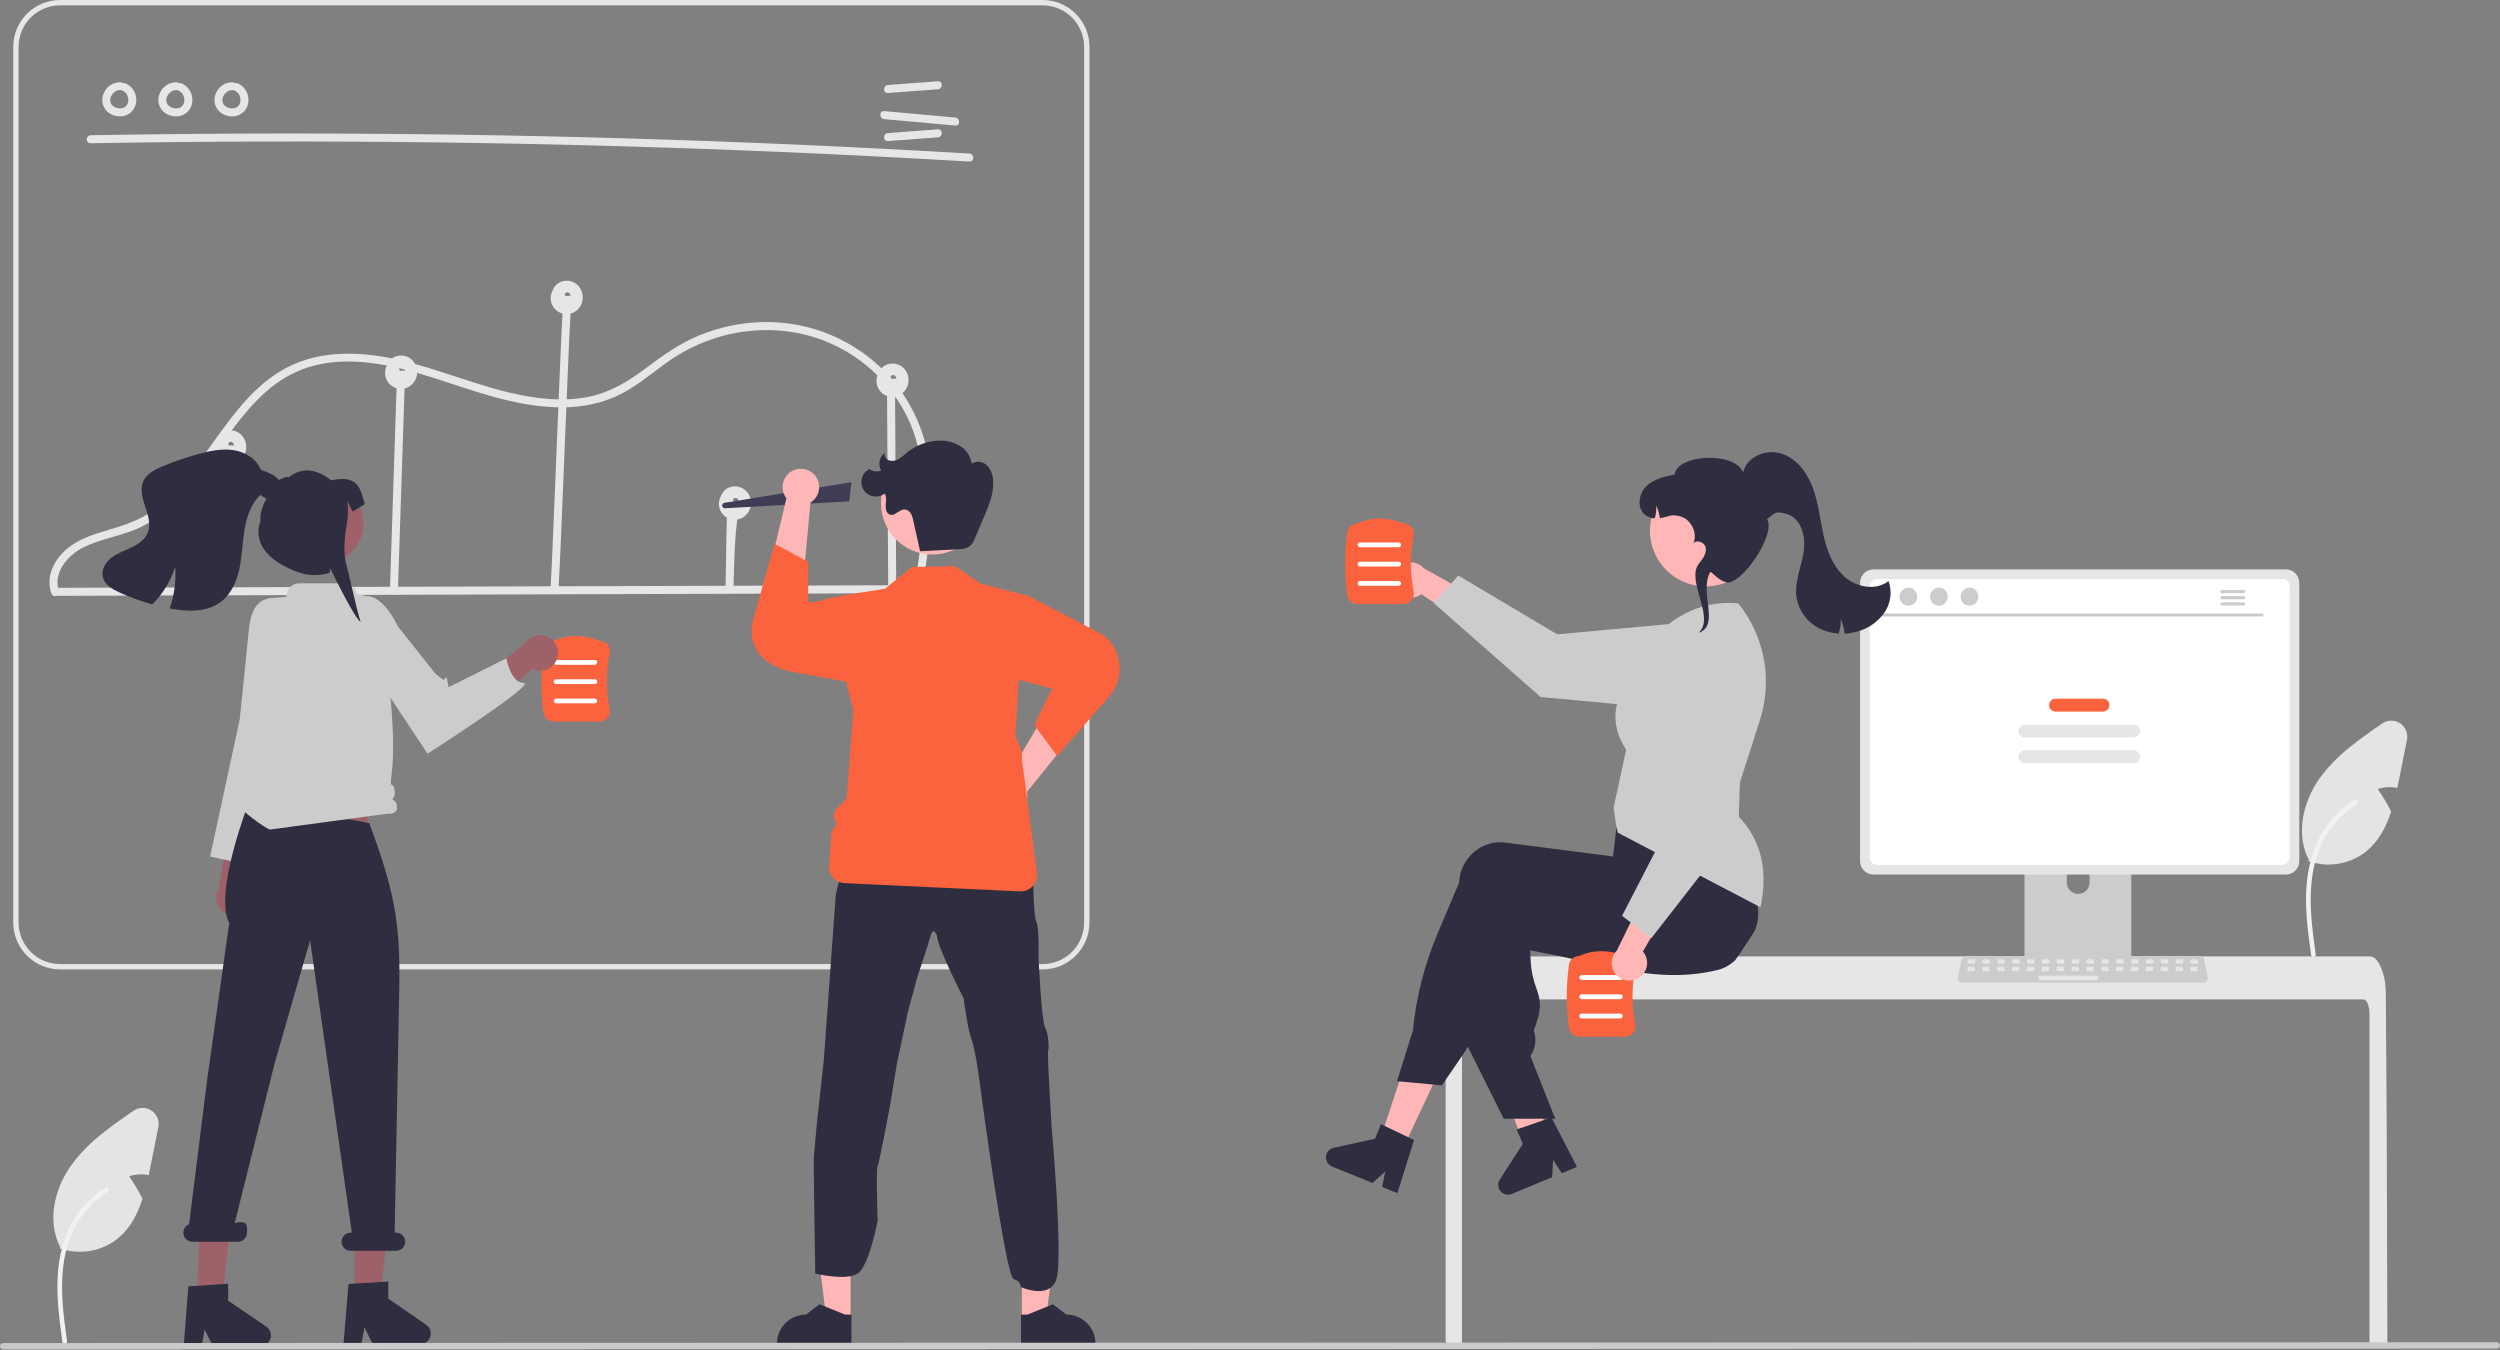 <svg width="474" height="256" viewBox="0 0 474 256" fill="none" xmlns="http://www.w3.org/2000/svg">
<rect x="0" y="0" width="474" height="256" fill="#808080" stroke="none"/>
<g clip-path="url(#clip0_633_38815)">
<path d="M30.024 213.678L28.545 221.096C28.434 221.663 28.317 222.24 28.191 222.813C26.955 222.556 25.674 222.628 24.474 223.02C25.426 224.38 26.279 225.807 27.026 227.289C26.094 230.16 24.727 232.813 22.439 234.732C20.91 235.985 19.084 236.823 17.138 237.165C15.191 237.508 13.189 237.343 11.325 236.686L11.39 236.393C8.93 231.618 10.266 225.597 13.325 221.187C14.884 219.012 16.733 217.058 18.818 215.38C20.884 213.658 23.117 212.114 25.33 210.59C25.827 210.248 26.414 210.062 27.017 210.056C27.621 210.05 28.212 210.223 28.716 210.555C29.22 210.887 29.613 211.361 29.846 211.917C30.079 212.473 30.141 213.087 30.024 213.678Z" fill="#E4E4E4"/>
<path d="M11.85 254.535C11.228 250.002 10.588 245.411 11.024 240.829C11.412 236.76 12.653 232.786 15.181 229.527C16.523 227.801 18.155 226.322 20.005 225.156C20.488 224.852 20.931 225.616 20.451 225.919C17.25 227.942 14.775 230.929 13.381 234.449C11.842 238.364 11.595 242.632 11.862 246.791C12.023 249.306 12.362 251.804 12.705 254.3C12.733 254.413 12.716 254.532 12.659 254.633C12.601 254.734 12.507 254.81 12.396 254.844C12.283 254.874 12.163 254.859 12.061 254.801C11.959 254.743 11.884 254.648 11.852 254.535L11.85 254.535Z" fill="#F2F2F2"/>
<path d="M17.192 27.157C38.882 26.78 60.574 26.726 82.269 26.995C103.961 27.265 125.645 27.86 147.322 28.779C159.486 29.295 171.645 29.913 183.799 30.633C184.776 30.691 184.773 29.172 183.799 29.114C162.144 27.832 140.472 26.874 118.785 26.237C97.101 25.603 75.411 25.293 53.714 25.307C41.539 25.315 29.365 25.426 17.192 25.638C16.215 25.655 16.212 27.174 17.192 27.157V27.157Z" fill="#E6E6E6"/>
<path d="M168.352 17.633L177.836 16.927C178.805 16.855 178.813 15.335 177.836 15.408L168.352 16.114C167.383 16.186 167.375 17.705 168.352 17.633Z" fill="#E6E6E6"/>
<path d="M168.352 26.746L177.836 26.04C178.805 25.968 178.813 24.448 177.836 24.521L168.352 25.227C167.383 25.299 167.375 26.819 168.352 26.746Z" fill="#E6E6E6"/>
<path d="M167.638 22.584L181.123 23.809C182.096 23.898 182.09 22.378 181.123 22.29L167.638 21.065C166.665 20.977 166.671 22.496 167.638 22.584Z" fill="#E6E6E6"/>
<path d="M22.804 15.589C22.145 15.585 21.499 15.775 20.946 16.136C20.394 16.496 19.96 17.012 19.699 17.617C19.407 18.21 19.316 18.882 19.442 19.531C19.568 20.18 19.902 20.769 20.395 21.21C20.858 21.604 21.413 21.874 22.009 21.995C22.605 22.116 23.222 22.084 23.802 21.902C24.395 21.695 24.91 21.309 25.275 20.797C25.639 20.286 25.837 19.673 25.839 19.045C25.866 18.348 25.677 17.659 25.298 17.073C24.92 16.487 24.37 16.032 23.723 15.77C23.529 15.717 23.322 15.743 23.147 15.842C22.972 15.942 22.843 16.106 22.789 16.3C22.741 16.494 22.77 16.699 22.868 16.873C22.967 17.047 23.128 17.176 23.32 17.234C23.452 17.285 23.199 17.169 23.322 17.237C23.373 17.264 23.425 17.289 23.475 17.319C23.517 17.344 23.558 17.371 23.599 17.398C23.741 17.491 23.53 17.331 23.62 17.414C23.699 17.486 23.777 17.556 23.848 17.636C23.875 17.666 23.981 17.75 23.899 17.691C23.836 17.646 23.875 17.657 23.899 17.693C23.917 17.72 23.937 17.747 23.955 17.774C24.014 17.864 24.068 17.957 24.116 18.053C24.127 18.075 24.138 18.098 24.149 18.12C24.17 18.161 24.201 18.172 24.151 18.12C24.103 18.07 24.134 18.074 24.151 18.122C24.162 18.153 24.174 18.184 24.185 18.215C24.221 18.318 24.251 18.422 24.275 18.528C24.286 18.577 24.295 18.626 24.304 18.675C24.338 18.85 24.299 18.567 24.308 18.696C24.314 18.805 24.323 18.912 24.321 19.02C24.32 19.07 24.318 19.119 24.314 19.169C24.312 19.194 24.31 19.218 24.308 19.243C24.3 19.362 24.3 19.2 24.317 19.189C24.282 19.29 24.259 19.395 24.248 19.501C24.234 19.548 24.218 19.594 24.203 19.641C24.15 19.804 24.253 19.552 24.196 19.664C24.15 19.759 24.098 19.852 24.041 19.942C24.016 19.98 23.923 20.064 23.999 20.005C24.082 19.941 23.956 20.052 23.929 20.08C23.894 20.116 23.858 20.152 23.821 20.186C23.797 20.209 23.772 20.231 23.746 20.251C23.741 20.249 23.873 20.163 23.802 20.208C23.712 20.266 23.626 20.328 23.531 20.378C23.52 20.384 23.398 20.44 23.399 20.442C23.394 20.421 23.555 20.385 23.444 20.421C23.421 20.428 23.398 20.437 23.375 20.445C23.274 20.479 23.171 20.507 23.066 20.527C23.043 20.532 23.017 20.535 22.994 20.541C22.915 20.561 23.069 20.529 23.073 20.531C23.015 20.529 22.957 20.534 22.9 20.547C22.793 20.553 22.685 20.553 22.577 20.547C22.552 20.545 22.527 20.543 22.502 20.541C22.444 20.538 22.402 20.496 22.479 20.542C22.538 20.576 22.533 20.551 22.481 20.541C22.456 20.537 22.431 20.533 22.407 20.528C22.3 20.508 22.195 20.483 22.091 20.451C22.035 20.434 21.98 20.414 21.925 20.395C21.901 20.388 21.878 20.379 21.855 20.368C21.855 20.362 21.997 20.436 21.922 20.395C21.827 20.344 21.729 20.301 21.636 20.246C21.587 20.216 21.54 20.183 21.491 20.151C21.47 20.139 21.45 20.124 21.431 20.108C21.433 20.102 21.549 20.21 21.488 20.151C21.411 20.078 21.328 20.012 21.255 19.934C21.239 19.916 21.223 19.897 21.206 19.879L21.19 19.861C21.149 19.811 21.148 19.811 21.188 19.862C21.228 19.873 21.226 19.918 21.188 19.86C21.174 19.84 21.16 19.82 21.146 19.799C21.085 19.712 21.032 19.618 20.989 19.519C20.993 19.516 21.055 19.702 21.008 19.562C20.999 19.535 20.989 19.509 20.98 19.483C20.962 19.43 20.947 19.377 20.934 19.323C20.921 19.27 20.914 19.215 20.901 19.162C20.878 19.072 20.914 19.232 20.91 19.229C20.897 19.216 20.902 19.138 20.901 19.12C20.895 19.001 20.909 18.885 20.911 18.767C20.913 18.675 20.904 18.838 20.902 18.833C20.902 18.806 20.907 18.779 20.916 18.753C20.93 18.69 20.943 18.628 20.959 18.566C20.979 18.495 21.001 18.425 21.026 18.356C21.035 18.331 21.047 18.305 21.055 18.279C21.087 18.184 20.992 18.394 21.045 18.308C21.117 18.19 21.171 18.062 21.247 17.945C21.266 17.917 21.376 17.763 21.318 17.841C21.259 17.918 21.378 17.771 21.4 17.746C21.493 17.643 21.603 17.558 21.699 17.458C21.756 17.399 21.659 17.487 21.654 17.491C21.683 17.47 21.713 17.448 21.743 17.427C21.796 17.39 21.85 17.356 21.905 17.324C21.967 17.287 22.038 17.26 22.098 17.221C22.17 17.176 22.044 17.241 22.041 17.243C22.074 17.227 22.108 17.214 22.143 17.204C22.202 17.183 22.458 17.073 22.511 17.107C22.509 17.106 22.317 17.123 22.472 17.113C22.509 17.11 22.545 17.107 22.582 17.105C22.656 17.102 22.73 17.104 22.804 17.108C23.005 17.107 23.198 17.026 23.34 16.884C23.482 16.742 23.563 16.549 23.564 16.349C23.56 16.148 23.478 15.958 23.337 15.816C23.195 15.675 23.005 15.593 22.804 15.589L22.804 15.589Z" fill="#E6E6E6"/>
<path d="M33.437 15.589C32.778 15.585 32.132 15.775 31.579 16.136C31.027 16.496 30.593 17.012 30.332 17.617C30.039 18.21 29.949 18.882 30.075 19.531C30.2 20.18 30.535 20.769 31.028 21.21C31.491 21.604 32.046 21.874 32.642 21.995C33.238 22.116 33.855 22.084 34.435 21.902C35.028 21.695 35.543 21.309 35.907 20.797C36.272 20.286 36.469 19.673 36.472 19.045C36.498 18.348 36.31 17.659 35.931 17.073C35.553 16.487 35.003 16.032 34.356 15.77C34.162 15.717 33.955 15.743 33.78 15.842C33.605 15.942 33.476 16.106 33.422 16.3C33.374 16.494 33.402 16.699 33.501 16.873C33.6 17.047 33.761 17.176 33.952 17.234C34.085 17.285 33.831 17.169 33.955 17.237C34.006 17.264 34.058 17.289 34.108 17.319C34.15 17.344 34.191 17.371 34.232 17.398C34.374 17.491 34.163 17.331 34.253 17.414C34.332 17.486 34.41 17.556 34.481 17.636C34.508 17.666 34.614 17.75 34.532 17.691C34.469 17.646 34.508 17.657 34.532 17.693C34.55 17.72 34.57 17.747 34.588 17.774C34.647 17.864 34.701 17.957 34.749 18.053C34.76 18.075 34.77 18.098 34.782 18.12C34.803 18.161 34.834 18.172 34.784 18.12C34.736 18.07 34.767 18.074 34.784 18.122C34.795 18.153 34.807 18.184 34.818 18.215C34.854 18.318 34.883 18.422 34.907 18.528C34.919 18.577 34.928 18.626 34.937 18.675C34.971 18.85 34.932 18.567 34.94 18.696C34.947 18.805 34.955 18.912 34.953 19.02C34.953 19.07 34.95 19.119 34.947 19.169C34.945 19.194 34.942 19.218 34.941 19.243C34.933 19.362 34.933 19.2 34.949 19.189C34.915 19.29 34.892 19.395 34.881 19.501C34.867 19.548 34.851 19.594 34.836 19.641C34.783 19.804 34.885 19.552 34.829 19.664C34.783 19.759 34.731 19.852 34.674 19.942C34.649 19.98 34.556 20.064 34.632 20.005C34.715 19.941 34.589 20.052 34.562 20.08C34.527 20.116 34.491 20.152 34.454 20.186C34.43 20.209 34.405 20.231 34.379 20.251C34.374 20.249 34.506 20.163 34.435 20.208C34.344 20.266 34.259 20.328 34.164 20.378C34.153 20.384 34.031 20.44 34.032 20.442C34.026 20.421 34.188 20.385 34.077 20.421C34.054 20.428 34.031 20.437 34.008 20.445C33.907 20.479 33.804 20.507 33.699 20.527C33.675 20.532 33.65 20.535 33.627 20.541C33.548 20.561 33.702 20.529 33.706 20.531C33.648 20.529 33.59 20.534 33.533 20.547C33.425 20.553 33.318 20.553 33.21 20.547C33.185 20.545 33.16 20.543 33.135 20.541C33.077 20.538 33.035 20.496 33.112 20.542C33.171 20.576 33.166 20.551 33.114 20.541C33.089 20.537 33.064 20.533 33.039 20.528C32.933 20.508 32.827 20.483 32.724 20.451C32.668 20.434 32.613 20.414 32.558 20.395C32.534 20.388 32.511 20.379 32.488 20.368C32.488 20.362 32.63 20.436 32.555 20.395C32.46 20.344 32.362 20.301 32.269 20.246C32.22 20.216 32.172 20.183 32.124 20.151C32.103 20.139 32.083 20.124 32.064 20.108C32.066 20.102 32.182 20.21 32.121 20.151C32.044 20.078 31.961 20.012 31.888 19.934C31.872 19.916 31.856 19.897 31.839 19.879L31.823 19.861C31.782 19.811 31.781 19.811 31.821 19.862C31.861 19.873 31.859 19.918 31.821 19.86C31.807 19.84 31.793 19.82 31.779 19.799C31.718 19.712 31.665 19.618 31.622 19.519C31.626 19.516 31.688 19.702 31.641 19.562C31.632 19.535 31.622 19.509 31.613 19.483C31.595 19.43 31.58 19.377 31.567 19.323C31.553 19.27 31.547 19.215 31.534 19.162C31.511 19.072 31.547 19.232 31.543 19.229C31.53 19.216 31.535 19.138 31.534 19.12C31.528 19.001 31.542 18.885 31.544 18.767C31.546 18.675 31.536 18.838 31.534 18.833C31.535 18.806 31.54 18.779 31.549 18.753C31.563 18.69 31.575 18.628 31.592 18.566C31.611 18.495 31.634 18.425 31.659 18.356C31.668 18.331 31.68 18.305 31.688 18.279C31.72 18.184 31.625 18.394 31.678 18.308C31.75 18.19 31.804 18.062 31.88 17.945C31.898 17.917 32.009 17.763 31.95 17.841C31.892 17.918 32.01 17.771 32.033 17.746C32.126 17.643 32.236 17.558 32.332 17.458C32.389 17.399 32.292 17.487 32.286 17.491C32.316 17.47 32.346 17.448 32.376 17.427C32.429 17.39 32.483 17.356 32.538 17.324C32.6 17.287 32.671 17.26 32.731 17.221C32.802 17.176 32.676 17.241 32.674 17.243C32.707 17.227 32.741 17.214 32.776 17.204C32.835 17.183 33.091 17.073 33.144 17.107C33.142 17.106 32.95 17.123 33.105 17.113C33.142 17.11 33.178 17.107 33.215 17.105C33.289 17.102 33.363 17.104 33.437 17.108C33.638 17.107 33.831 17.026 33.973 16.884C34.115 16.742 34.195 16.549 34.197 16.349C34.192 16.148 34.111 15.958 33.969 15.816C33.828 15.675 33.637 15.593 33.437 15.589L33.437 15.589Z" fill="#E6E6E6"/>
<path d="M44.071 15.589C43.411 15.585 42.765 15.775 42.213 16.136C41.661 16.496 41.227 17.012 40.965 17.617C40.673 18.21 40.583 18.882 40.709 19.531C40.834 20.18 41.169 20.769 41.662 21.21C42.125 21.604 42.68 21.874 43.276 21.995C43.872 22.116 44.489 22.084 45.069 21.902C45.662 21.695 46.176 21.309 46.541 20.797C46.906 20.286 47.103 19.673 47.106 19.045C47.132 18.348 46.943 17.659 46.565 17.073C46.186 16.487 45.636 16.032 44.99 15.77C44.796 15.717 44.589 15.743 44.414 15.842C44.239 15.942 44.11 16.106 44.056 16.3C44.008 16.494 44.036 16.699 44.135 16.873C44.233 17.047 44.395 17.176 44.586 17.234C44.719 17.285 44.465 17.169 44.589 17.237C44.64 17.264 44.691 17.289 44.741 17.319C44.784 17.344 44.824 17.371 44.866 17.398C45.008 17.491 44.797 17.331 44.887 17.414C44.966 17.486 45.044 17.556 45.115 17.636C45.142 17.666 45.248 17.75 45.166 17.691C45.103 17.646 45.141 17.657 45.166 17.693C45.184 17.72 45.203 17.747 45.222 17.774C45.281 17.864 45.335 17.957 45.383 18.053C45.394 18.075 45.404 18.098 45.416 18.12C45.437 18.161 45.468 18.172 45.418 18.12C45.37 18.07 45.4 18.074 45.417 18.122C45.429 18.153 45.441 18.184 45.452 18.215C45.487 18.318 45.517 18.422 45.541 18.528C45.553 18.577 45.561 18.626 45.571 18.675C45.605 18.85 45.566 18.567 45.574 18.696C45.581 18.805 45.589 18.912 45.587 19.02C45.586 19.07 45.584 19.119 45.581 19.169C45.579 19.194 45.576 19.218 45.575 19.243C45.567 19.362 45.566 19.2 45.583 19.189C45.548 19.29 45.525 19.395 45.514 19.501C45.501 19.548 45.485 19.594 45.47 19.641C45.417 19.804 45.519 19.552 45.463 19.664C45.416 19.759 45.365 19.852 45.308 19.942C45.283 19.98 45.19 20.064 45.266 20.005C45.349 19.941 45.222 20.052 45.196 20.08C45.161 20.116 45.125 20.152 45.088 20.186C45.064 20.209 45.039 20.231 45.013 20.251C45.008 20.249 45.139 20.163 45.069 20.208C44.978 20.266 44.893 20.328 44.798 20.378C44.787 20.384 44.665 20.44 44.666 20.442C44.66 20.421 44.822 20.385 44.711 20.421C44.688 20.428 44.665 20.437 44.642 20.445C44.541 20.479 44.438 20.507 44.333 20.527C44.309 20.532 44.284 20.535 44.26 20.541C44.182 20.561 44.335 20.529 44.34 20.531C44.282 20.529 44.224 20.534 44.167 20.547C44.059 20.553 43.951 20.553 43.843 20.547C43.819 20.545 43.794 20.543 43.769 20.541C43.711 20.538 43.668 20.496 43.745 20.542C43.805 20.576 43.8 20.551 43.747 20.541C43.723 20.537 43.698 20.533 43.673 20.528C43.567 20.508 43.461 20.483 43.357 20.451C43.301 20.434 43.247 20.414 43.192 20.395C43.168 20.388 43.144 20.379 43.122 20.368C43.121 20.362 43.264 20.436 43.189 20.395C43.094 20.344 42.996 20.301 42.903 20.246C42.854 20.216 42.806 20.183 42.758 20.151C42.737 20.139 42.717 20.124 42.698 20.108C42.7 20.102 42.816 20.21 42.755 20.151C42.678 20.078 42.595 20.012 42.522 19.934C42.505 19.916 42.489 19.897 42.473 19.879L42.457 19.861C42.416 19.811 42.415 19.811 42.455 19.862C42.495 19.873 42.493 19.918 42.455 19.86C42.441 19.84 42.427 19.82 42.413 19.799C42.351 19.712 42.299 19.618 42.256 19.519C42.26 19.516 42.322 19.702 42.274 19.562C42.265 19.535 42.255 19.509 42.246 19.483C42.229 19.43 42.214 19.377 42.2 19.323C42.187 19.27 42.181 19.215 42.167 19.162C42.145 19.072 42.18 19.232 42.176 19.229C42.164 19.216 42.169 19.138 42.168 19.12C42.162 19.001 42.176 18.885 42.178 18.767C42.179 18.675 42.17 18.838 42.168 18.833C42.169 18.806 42.174 18.779 42.183 18.753C42.196 18.69 42.209 18.628 42.226 18.566C42.245 18.495 42.267 18.425 42.293 18.356C42.302 18.331 42.313 18.305 42.322 18.279C42.354 18.184 42.259 18.394 42.311 18.308C42.384 18.19 42.437 18.062 42.514 17.945C42.532 17.917 42.643 17.763 42.584 17.841C42.526 17.918 42.644 17.771 42.667 17.746C42.76 17.643 42.869 17.558 42.966 17.458C43.023 17.399 42.926 17.487 42.92 17.491C42.95 17.47 42.979 17.448 43.01 17.427C43.062 17.39 43.116 17.356 43.172 17.324C43.234 17.287 43.304 17.26 43.365 17.221C43.436 17.176 43.31 17.241 43.308 17.243C43.341 17.227 43.375 17.214 43.41 17.204C43.469 17.183 43.724 17.073 43.778 17.107C43.776 17.106 43.584 17.123 43.739 17.113C43.776 17.11 43.812 17.107 43.849 17.105C43.923 17.102 43.997 17.104 44.071 17.108C44.272 17.107 44.465 17.026 44.607 16.884C44.749 16.742 44.829 16.549 44.831 16.349C44.826 16.148 44.745 15.958 44.603 15.816C44.462 15.675 44.271 15.593 44.071 15.589L44.071 15.589Z" fill="#E6E6E6"/>
<path d="M197.681 183.801H11.396C9.04 183.799 6.782 182.862 5.116 181.196C3.45 179.53 2.513 177.272 2.511 174.916V8.885C2.513 6.529 3.45 4.271 5.116 2.605C6.782 0.94 9.04 0.003 11.396 0H197.681C200.036 0.003 202.295 0.94 203.96 2.605C205.626 4.271 206.563 6.529 206.565 8.885V174.916C206.563 177.272 205.626 179.53 203.96 181.196C202.294 182.862 200.036 183.799 197.681 183.801ZM11.396 1.013C9.309 1.015 7.308 1.845 5.832 3.321C4.356 4.797 3.526 6.798 3.523 8.885V174.916C3.526 177.004 4.356 179.004 5.832 180.48C7.308 181.956 9.309 182.786 11.396 182.788H197.681C199.768 182.786 201.769 181.956 203.244 180.48C204.72 179.004 205.55 177.004 205.553 174.916V8.885C205.55 6.798 204.72 4.797 203.244 3.321C201.769 1.845 199.768 1.015 197.681 1.013H11.396Z" fill="#E6E6E6"/>
<path d="M11.087 112.967L76.597 112.768L141.772 112.569L178.538 112.457C178.735 112.451 178.922 112.368 179.058 112.226C179.195 112.084 179.272 111.895 179.272 111.698C179.272 111.501 179.195 111.312 179.058 111.17C178.922 111.028 178.735 110.945 178.538 110.938L113.028 111.138L47.853 111.336L11.087 111.448C10.89 111.455 10.704 111.538 10.567 111.679C10.43 111.821 10.354 112.01 10.354 112.207C10.354 112.404 10.43 112.594 10.567 112.735C10.704 112.877 10.89 112.96 11.087 112.967Z" fill="#E6E6E6"/>
<path d="M44.136 111.735L44.541 87.817C44.558 86.84 43.039 86.839 43.022 87.817L42.617 111.735C42.601 112.713 44.12 112.713 44.136 111.735Z" fill="#E6E6E6"/>
<path d="M75.446 111.994L76.433 81.931L76.716 73.341C76.748 72.364 75.228 72.365 75.196 73.341L74.209 103.405L73.927 111.994C73.895 112.972 75.414 112.971 75.446 111.994Z" fill="#E6E6E6"/>
<path d="M106.671 59.091C106.076 69.739 104.974 101.147 104.378 111.796C104.324 112.772 105.843 112.769 105.897 111.796C106.493 101.147 107.595 69.739 108.19 59.091C108.245 58.114 106.725 58.117 106.671 59.091Z" fill="#E6E6E6"/>
<path d="M137.745 101.11L137.559 111.345C137.541 112.323 139.06 112.323 139.078 111.345C139.298 99.257 139.862 99.651 139.924 96.239C139.942 95.261 138.422 95.261 138.405 96.239C138.405 96.239 137.965 89.022 137.745 101.11Z" fill="#E6E6E6"/>
<path d="M168.183 74.224L168.354 102.938L168.404 111.16C168.41 111.357 168.493 111.543 168.635 111.68C168.777 111.817 168.966 111.893 169.163 111.893C169.36 111.893 169.549 111.817 169.691 111.68C169.833 111.543 169.916 111.357 169.923 111.16L169.751 82.446L169.702 74.224C169.695 74.027 169.612 73.841 169.47 73.704C169.328 73.567 169.139 73.49 168.942 73.49C168.745 73.49 168.556 73.567 168.414 73.704C168.272 73.841 168.189 74.027 168.183 74.224Z" fill="#E6E6E6"/>
<path d="M11.209 112.113C9.952 108.658 12.786 105.334 15.698 103.841C19.188 102.052 23.201 101.647 26.728 99.922C31.985 97.351 35.813 92.736 39.221 88.117C42.727 83.363 45.936 78.261 50.392 74.311C52.74 72.183 55.513 70.578 58.528 69.602C62.327 68.417 66.356 68.335 70.281 68.813C78.392 69.8 85.91 73.15 93.737 75.279C101.115 77.287 109.244 78.416 116.487 75.294C120.166 73.708 123.175 71.048 126.407 68.746C129.535 66.495 133.032 64.808 136.74 63.761C144.01 61.74 151.95 62.28 158.718 65.697C164.94 68.798 169.866 73.998 172.627 80.377C175.836 88.043 175.418 96.608 174.37 104.676C174.099 106.762 173.777 108.84 173.451 110.918C173.301 111.874 174.764 112.286 174.915 111.322C176.221 103.002 177.522 94.419 175.898 86.047C174.494 78.737 170.474 72.189 164.591 67.628C158.683 63.055 151.339 60.737 143.876 61.091C139.965 61.272 136.115 62.129 132.496 63.622C128.74 65.176 125.558 67.479 122.327 69.902C119.005 72.394 115.58 74.455 111.455 75.268C107.455 76.056 103.293 75.76 99.309 75.016C91.09 73.48 83.429 69.96 75.28 68.156C67.73 66.485 59.582 66.318 52.821 70.584C47.62 73.865 43.945 78.959 40.418 83.877C36.922 88.753 33.382 93.966 28.27 97.297C25.152 99.328 21.646 100.078 18.158 101.221C14.66 102.366 11.303 104.298 9.877 107.882C9.262 109.357 9.215 111.008 9.744 112.517C10.076 113.428 11.544 113.035 11.209 112.113V112.113Z" fill="#E6E6E6"/>
<path d="M43.632 84.511L43.63 84.512L43.634 84.511H43.632Z" fill="#E6E6E6"/>
<path d="M46.265 83.114C45.914 82.492 45.353 82.015 44.684 81.767C44.014 81.519 43.279 81.516 42.607 81.76C42.274 81.882 41.968 82.069 41.708 82.311C41.448 82.553 41.239 82.845 41.094 83.169C41.065 83.238 41.048 83.31 41.024 83.381C40.991 83.434 40.952 83.482 40.922 83.538C40.607 84.165 40.521 84.883 40.678 85.567C40.836 86.251 41.226 86.859 41.784 87.286C42.341 87.712 43.029 87.932 43.731 87.905C44.432 87.879 45.103 87.609 45.626 87.142C46.177 86.644 46.54 85.973 46.657 85.24C46.773 84.507 46.634 83.757 46.265 83.114ZM44.362 84.403C44.366 84.477 44.368 84.442 44.362 84.403V84.403ZM44.169 83.964C44.161 83.955 44.162 83.956 44.169 83.964V83.964ZM43.316 84.306C43.304 84.286 43.305 84.289 43.316 84.306V84.306ZM43.519 84.478C43.548 84.491 43.567 84.494 43.519 84.478V84.478ZM43.609 84.521L43.629 84.511C43.624 84.512 43.619 84.511 43.614 84.509L43.615 84.509L43.631 84.511L43.634 84.509L43.625 84.507C43.633 84.507 43.633 84.508 43.634 84.509C43.724 84.468 43.663 84.488 43.611 84.504L43.607 84.503C43.575 84.487 43.539 84.475 43.503 84.47C43.5 84.468 43.496 84.466 43.493 84.465C43.464 84.444 43.317 84.329 43.453 84.449C43.424 84.423 43.394 84.397 43.366 84.369C43.35 84.352 43.335 84.334 43.322 84.314C43.304 84.284 43.287 84.253 43.27 84.222L43.267 84.205C43.265 84.191 43.263 84.185 43.261 84.176C43.262 84.168 43.264 84.158 43.265 84.149C43.275 84.122 43.282 84.094 43.284 84.064L43.29 84.057C43.312 84.027 43.331 83.991 43.352 83.959C43.242 84.127 43.395 83.941 43.407 83.918C43.408 83.913 43.405 83.916 43.406 83.913C43.41 83.91 43.409 83.912 43.414 83.909C43.449 83.889 43.481 83.866 43.515 83.847C43.557 83.824 43.719 83.778 43.551 83.826C43.589 83.816 43.626 83.802 43.664 83.791C43.671 83.79 43.728 83.782 43.759 83.776C43.785 83.776 43.812 83.775 43.814 83.775C43.827 83.775 43.84 83.776 43.852 83.777C43.824 83.781 43.948 83.808 43.985 83.813C43.99 83.817 43.993 83.82 44 83.825C44.031 83.848 44.069 83.868 44.102 83.89C43.955 83.795 44.104 83.897 44.132 83.925C44.149 83.942 44.164 83.96 44.18 83.978C44.194 83.994 44.208 84.012 44.219 84.031C44.243 84.075 44.269 84.12 44.294 84.163L44.301 84.174C44.301 84.176 44.301 84.177 44.301 84.179C44.314 84.249 44.334 84.318 44.359 84.385C44.36 84.391 44.361 84.397 44.362 84.403C44.364 84.441 44.368 84.48 44.368 84.518L44.367 84.526C44.25 84.465 44.121 84.433 43.989 84.432C43.857 84.431 43.727 84.461 43.609 84.521H43.609Z" fill="#E6E6E6"/>
<path d="M43.636 84.51C43.639 84.511 43.636 84.51 43.636 84.511L43.636 84.51Z" fill="#E6E6E6"/>
<path d="M43.636 84.511L43.634 84.511C43.637 84.511 43.636 84.511 43.636 84.511Z" fill="#E6E6E6"/>
<path d="M43.635 84.509L43.637 84.51L43.635 84.509Z" fill="#E6E6E6"/>
<path d="M76.037 70.333L76.035 70.334L76.039 70.333H76.037Z" fill="#E6E6E6"/>
<path d="M78.671 68.936C78.32 68.314 77.76 67.837 77.09 67.589C76.421 67.341 75.685 67.339 75.013 67.582C74.68 67.704 74.374 67.891 74.114 68.133C73.854 68.376 73.645 68.667 73.5 68.991C73.471 69.06 73.454 69.133 73.43 69.203C73.397 69.256 73.358 69.305 73.328 69.36C73.013 69.987 72.927 70.705 73.085 71.389C73.242 72.073 73.633 72.681 74.19 73.108C74.747 73.535 75.436 73.754 76.137 73.728C76.838 73.701 77.509 73.431 78.033 72.964C78.583 72.467 78.947 71.796 79.063 71.063C79.179 70.33 79.041 69.579 78.671 68.936ZM76.768 70.226C76.772 70.299 76.775 70.264 76.768 70.226V70.226ZM76.575 69.786C76.568 69.777 76.569 69.778 76.575 69.786V69.786ZM75.723 70.129C75.71 70.108 75.711 70.111 75.723 70.129V70.129ZM75.925 70.3C75.954 70.313 75.973 70.316 75.925 70.3V70.3ZM76.015 70.343L76.035 70.334C76.03 70.334 76.025 70.333 76.021 70.331L76.021 70.331L76.037 70.333L76.04 70.332L76.031 70.329C76.039 70.329 76.04 70.33 76.04 70.331C76.13 70.29 76.069 70.31 76.017 70.326L76.013 70.325C75.981 70.309 75.946 70.297 75.909 70.292C75.906 70.29 75.902 70.289 75.899 70.287C75.87 70.266 75.723 70.151 75.859 70.272C75.83 70.245 75.8 70.22 75.773 70.191C75.756 70.174 75.741 70.156 75.728 70.137C75.71 70.106 75.693 70.075 75.676 70.044L75.674 70.027C75.671 70.013 75.67 70.007 75.668 69.999C75.669 69.99 75.67 69.981 75.671 69.972C75.681 69.944 75.688 69.916 75.691 69.887L75.697 69.879C75.718 69.849 75.737 69.813 75.758 69.782C75.648 69.949 75.801 69.763 75.813 69.74C75.815 69.736 75.811 69.738 75.812 69.735C75.817 69.733 75.815 69.734 75.821 69.731C75.855 69.711 75.887 69.689 75.922 69.669C75.963 69.647 76.125 69.6 75.957 69.649C75.995 69.638 76.032 69.624 76.071 69.614C76.078 69.612 76.134 69.604 76.165 69.599C76.192 69.598 76.218 69.597 76.221 69.597C76.233 69.597 76.246 69.599 76.258 69.599C76.23 69.603 76.354 69.63 76.391 69.635C76.397 69.64 76.399 69.642 76.406 69.648C76.438 69.67 76.475 69.691 76.508 69.712C76.361 69.617 76.51 69.719 76.538 69.748C76.555 69.764 76.57 69.782 76.586 69.8C76.601 69.817 76.614 69.835 76.625 69.853C76.65 69.898 76.675 69.942 76.7 69.986L76.707 69.997C76.707 69.998 76.707 70 76.707 70.001C76.72 70.072 76.74 70.141 76.765 70.208C76.767 70.213 76.768 70.219 76.768 70.225C76.771 70.263 76.774 70.302 76.774 70.341L76.774 70.348C76.657 70.287 76.527 70.255 76.395 70.254C76.263 70.253 76.133 70.284 76.015 70.343Z" fill="#E6E6E6"/>
<path d="M76.041 70.333L76.039 70.333C76.042 70.334 76.041 70.333 76.041 70.333Z" fill="#E6E6E6"/>
<path d="M76.04 70.331L76.042 70.332L76.04 70.331Z" fill="#E6E6E6"/>
<path d="M76.043 70.332C76.045 70.333 76.043 70.333 76.042 70.333L76.043 70.332Z" fill="#E6E6E6"/>
<path d="M107.433 77.42L107.435 77.421L107.433 77.42Z" fill="#E6E6E6"/>
<path d="M110.064 54.758C109.713 54.136 109.153 53.659 108.484 53.411C107.814 53.163 107.078 53.161 106.407 53.404C106.073 53.526 105.768 53.714 105.508 53.956C105.248 54.198 105.039 54.489 104.894 54.814C104.865 54.883 104.848 54.955 104.824 55.026C104.791 55.079 104.751 55.127 104.722 55.182C104.407 55.81 104.321 56.527 104.478 57.211C104.635 57.895 105.026 58.503 105.583 58.93C106.141 59.357 106.829 59.576 107.531 59.55C108.232 59.524 108.902 59.254 109.426 58.786C109.977 58.289 110.34 57.618 110.456 56.885C110.572 56.152 110.434 55.401 110.064 54.758ZM108.162 56.048C108.166 56.121 108.168 56.086 108.162 56.048V56.048ZM107.969 55.608C107.961 55.6 107.962 55.601 107.969 55.608V55.608ZM107.116 55.951C107.104 55.931 107.105 55.933 107.116 55.951V55.951ZM107.318 56.122C107.347 56.135 107.366 56.139 107.318 56.122V56.122ZM107.409 56.165L107.428 56.156C107.424 56.157 107.419 56.156 107.414 56.153L107.415 56.153L107.431 56.155L107.434 56.154L107.424 56.152C107.432 56.151 107.433 56.153 107.434 56.154C107.524 56.112 107.463 56.132 107.411 56.148L107.407 56.148C107.374 56.131 107.339 56.12 107.303 56.114C107.3 56.112 107.296 56.111 107.293 56.109C107.264 56.088 107.117 55.974 107.253 56.094C107.223 56.068 107.194 56.042 107.166 56.014C107.15 55.997 107.135 55.978 107.122 55.959C107.104 55.928 107.086 55.897 107.07 55.866L107.067 55.849C107.065 55.835 107.063 55.829 107.061 55.821C107.062 55.812 107.064 55.803 107.065 55.794C107.075 55.767 107.082 55.738 107.084 55.709L107.09 55.702C107.112 55.671 107.131 55.636 107.152 55.604C107.042 55.771 107.195 55.586 107.206 55.562C107.208 55.558 107.205 55.56 107.206 55.557C107.21 55.555 107.209 55.557 107.214 55.553C107.248 55.533 107.281 55.511 107.315 55.492C107.356 55.469 107.519 55.423 107.35 55.471C107.389 55.46 107.425 55.446 107.464 55.436C107.471 55.434 107.528 55.426 107.558 55.421C107.585 55.42 107.611 55.419 107.614 55.419C107.627 55.419 107.639 55.421 107.652 55.422C107.624 55.425 107.748 55.452 107.785 55.458C107.79 55.462 107.793 55.465 107.8 55.47C107.831 55.493 107.869 55.513 107.902 55.534C107.755 55.439 107.904 55.542 107.932 55.57C107.949 55.587 107.964 55.604 107.98 55.622C107.994 55.639 108.007 55.657 108.019 55.676C108.043 55.72 108.069 55.764 108.094 55.808L108.101 55.819C108.101 55.821 108.101 55.822 108.101 55.823C108.114 55.894 108.133 55.963 108.159 56.03C108.16 56.035 108.161 56.041 108.162 56.047C108.164 56.086 108.167 56.124 108.167 56.163L108.167 56.171C108.05 56.11 107.92 56.077 107.788 56.076C107.657 56.075 107.526 56.106 107.409 56.165Z" fill="#E6E6E6"/>
<path d="M107.431 77.422L107.429 77.423L107.433 77.422H107.431Z" fill="#E6E6E6"/>
<path d="M107.435 77.422L107.433 77.422C107.436 77.423 107.435 77.422 107.435 77.422Z" fill="#E6E6E6"/>
<path d="M107.436 77.421C107.439 77.422 107.436 77.422 107.436 77.422L107.436 77.421Z" fill="#E6E6E6"/>
<path d="M141.964 93.746C141.613 93.125 141.053 92.647 140.383 92.4C139.713 92.152 138.978 92.149 138.306 92.393C137.973 92.514 137.667 92.702 137.407 92.944C137.147 93.186 136.938 93.478 136.793 93.802C136.764 93.871 136.747 93.943 136.723 94.014C136.69 94.067 136.651 94.115 136.621 94.171C136.306 94.798 136.22 95.516 136.377 96.2C136.535 96.884 136.926 97.492 137.483 97.918C138.04 98.345 138.729 98.564 139.43 98.538C140.131 98.512 140.802 98.242 141.326 97.775C141.876 97.277 142.24 96.606 142.356 95.873C142.472 95.14 142.334 94.39 141.964 93.746ZM140.061 95.036C140.065 95.11 140.068 95.075 140.061 95.036V95.036ZM139.868 94.597C139.861 94.588 139.862 94.589 139.868 94.597V94.597ZM139.016 94.939C139.003 94.919 139.004 94.922 139.016 94.939V94.939ZM139.218 95.111C139.247 95.124 139.266 95.127 139.218 95.111V95.111ZM139.308 95.153L139.328 95.144C139.323 95.145 139.318 95.144 139.314 95.142L139.314 95.141L139.33 95.143L139.333 95.142L139.324 95.14C139.332 95.14 139.333 95.141 139.333 95.142C139.423 95.101 139.362 95.121 139.31 95.137L139.306 95.136C139.274 95.119 139.239 95.108 139.202 95.103C139.199 95.101 139.195 95.099 139.192 95.097C139.163 95.077 139.016 94.962 139.152 95.082C139.123 95.056 139.093 95.03 139.066 95.002C139.049 94.985 139.034 94.967 139.021 94.947C139.003 94.916 138.986 94.885 138.969 94.854L138.966 94.837C138.964 94.823 138.963 94.818 138.961 94.809C138.962 94.8 138.963 94.791 138.964 94.782C138.974 94.755 138.981 94.726 138.984 94.697L138.989 94.69C139.011 94.659 139.03 94.624 139.051 94.592C138.941 94.759 139.094 94.574 139.106 94.55C139.108 94.546 139.104 94.548 139.105 94.546C139.11 94.543 139.108 94.545 139.114 94.542C139.148 94.522 139.18 94.499 139.215 94.48C139.256 94.457 139.418 94.411 139.25 94.459C139.288 94.448 139.325 94.434 139.364 94.424C139.371 94.422 139.427 94.415 139.458 94.409C139.485 94.408 139.511 94.408 139.514 94.408C139.526 94.408 139.539 94.409 139.551 94.41C139.523 94.414 139.647 94.44 139.684 94.446C139.689 94.45 139.692 94.453 139.699 94.458C139.731 94.481 139.768 94.501 139.801 94.522C139.654 94.427 139.803 94.53 139.831 94.558C139.848 94.575 139.863 94.593 139.879 94.61C139.894 94.627 139.907 94.645 139.918 94.664C139.942 94.708 139.968 94.753 139.993 94.796L140 94.807C140 94.809 140 94.81 140 94.812C140.013 94.882 140.033 94.951 140.058 95.018C140.06 95.024 140.061 95.029 140.061 95.035C140.064 95.074 140.067 95.112 140.067 95.151L140.067 95.159C139.95 95.098 139.82 95.066 139.688 95.065C139.556 95.064 139.426 95.094 139.308 95.153Z" fill="#E6E6E6"/>
<path d="M139.33 61.726L139.328 61.727L139.332 61.726H139.33Z" fill="#E6E6E6"/>
<path d="M139.334 61.725L139.332 61.725C139.335 61.725 139.334 61.725 139.334 61.725Z" fill="#E6E6E6"/>
<path d="M139.335 61.725C139.338 61.725 139.336 61.725 139.335 61.725L139.335 61.725Z" fill="#E6E6E6"/>
<path d="M139.334 61.724L139.336 61.725L139.334 61.724Z" fill="#E6E6E6"/>
<path d="M171.837 70.455C171.486 69.834 170.926 69.356 170.256 69.109C169.587 68.861 168.851 68.858 168.18 69.102C167.846 69.223 167.54 69.411 167.28 69.653C167.02 69.895 166.811 70.187 166.666 70.511C166.637 70.58 166.62 70.652 166.596 70.723C166.563 70.776 166.524 70.824 166.494 70.88C166.179 71.507 166.093 72.225 166.251 72.909C166.408 73.593 166.799 74.201 167.356 74.627C167.913 75.054 168.602 75.273 169.303 75.247C170.004 75.221 170.675 74.951 171.199 74.484C171.749 73.986 172.113 73.315 172.229 72.582C172.345 71.849 172.207 71.099 171.837 70.455ZM169.934 71.745C169.938 71.819 169.941 71.784 169.934 71.745V71.745ZM169.741 71.305C169.734 71.297 169.735 71.298 169.741 71.305V71.305ZM168.889 71.648C168.876 71.628 168.877 71.631 168.889 71.648V71.648ZM169.091 71.82C169.12 71.832 169.139 71.836 169.091 71.82V71.82ZM169.181 71.862L169.201 71.853C169.196 71.854 169.191 71.853 169.187 71.85L169.187 71.85L169.203 71.852L169.206 71.851L169.197 71.849C169.205 71.849 169.206 71.85 169.206 71.851C169.297 71.81 169.235 71.829 169.183 71.846L169.179 71.845C169.147 71.828 169.112 71.817 169.075 71.811C169.072 71.81 169.068 71.808 169.065 71.806C169.036 71.786 168.889 71.671 169.026 71.791C168.996 71.765 168.967 71.739 168.939 71.711C168.922 71.694 168.907 71.676 168.894 71.656C168.876 71.625 168.859 71.594 168.842 71.563L168.839 71.546C168.837 71.532 168.836 71.527 168.834 71.518C168.835 71.51 168.836 71.5 168.837 71.491C168.848 71.464 168.854 71.435 168.857 71.406L168.862 71.399C168.884 71.368 168.903 71.333 168.924 71.301C168.814 71.468 168.967 71.283 168.979 71.259C168.981 71.255 168.977 71.257 168.978 71.255C168.983 71.252 168.981 71.254 168.987 71.251C169.021 71.231 169.053 71.208 169.088 71.189C169.129 71.166 169.291 71.12 169.123 71.168C169.161 71.157 169.198 71.144 169.237 71.133C169.244 71.132 169.3 71.124 169.331 71.118C169.358 71.117 169.384 71.117 169.387 71.117C169.399 71.117 169.412 71.118 169.424 71.119C169.396 71.123 169.52 71.149 169.557 71.155C169.563 71.159 169.565 71.162 169.572 71.167C169.604 71.19 169.641 71.21 169.674 71.231C169.527 71.136 169.676 71.239 169.704 71.267C169.721 71.284 169.737 71.302 169.752 71.319C169.767 71.336 169.78 71.354 169.791 71.373C169.815 71.417 169.841 71.462 169.866 71.505L169.873 71.516C169.873 71.518 169.873 71.519 169.873 71.521C169.886 71.591 169.906 71.66 169.931 71.727C169.933 71.733 169.934 71.739 169.934 71.744C169.937 71.783 169.94 71.821 169.94 71.86L169.94 71.868C169.823 71.807 169.693 71.775 169.561 71.774C169.429 71.773 169.299 71.803 169.181 71.862Z" fill="#E6E6E6"/>
<path d="M169.204 71.853L169.202 71.853L169.206 71.853H169.204Z" fill="#E6E6E6"/>
<path d="M169.207 71.851L169.209 71.852L169.207 71.851Z" fill="#E6E6E6"/>
<path d="M169.208 71.851C169.211 71.851 169.209 71.851 169.208 71.852L169.208 71.851Z" fill="#E6E6E6"/>
<path d="M169.208 71.852L169.206 71.852C169.209 71.852 169.208 71.852 169.208 71.852Z" fill="#E6E6E6"/>
<path d="M161.017 95.057L137.474 96.365C137.341 96.373 137.211 96.329 137.109 96.243C137.008 96.157 136.943 96.035 136.929 95.903C136.914 95.771 136.951 95.638 137.032 95.533C137.112 95.427 137.23 95.356 137.361 95.335L161.425 91.419L161.017 95.057Z" fill="#3F3D56"/>
<path d="M190.938 147.471L199.81 132.545L206.367 135.642C206.367 135.642 195.068 149.754 194.708 150.16C194.862 150.846 194.805 151.563 194.543 152.215C194.281 152.868 193.827 153.425 193.241 153.814C192.655 154.203 191.965 154.405 191.262 154.393C190.559 154.381 189.877 154.156 189.304 153.748C188.732 153.34 188.297 152.767 188.057 152.107C187.817 151.446 187.783 150.728 187.961 150.047C188.138 149.367 188.517 148.756 189.049 148.296C189.58 147.836 190.239 147.548 190.938 147.471Z" fill="#FFB6B6"/>
<path d="M194.627 112.799L209.001 120.298C209.899 120.945 210.653 121.773 211.213 122.727C211.773 123.682 212.128 124.744 212.255 125.843C212.382 126.943 212.278 128.057 211.949 129.115C211.621 130.172 211.076 131.149 210.348 131.984L200.439 143.351L196.122 137.501L199.449 130.544L193.007 128.845L194.627 112.799Z" fill="#FA633D"/>
<path d="M153.667 95.301L152.048 112.589L144.796 112.601C144.796 112.601 148.957 95.008 149.108 94.487C148.675 93.933 148.42 93.261 148.377 92.559C148.334 91.857 148.505 91.159 148.867 90.557C149.23 89.954 149.767 89.476 150.407 89.186C151.047 88.895 151.761 88.805 152.453 88.929C153.145 89.053 153.783 89.383 154.283 89.878C154.783 90.372 155.121 91.006 155.253 91.697C155.384 92.388 155.303 93.102 155.02 93.746C154.737 94.389 154.265 94.931 153.667 95.301V95.301Z" fill="#FFB6B6"/>
<path d="M168.101 130.654L151.41 127.593C144.381 126.748 141.497 122.123 142.765 117.613L146.847 103.096L153.254 106.531L153.229 114.242L162.198 113.016L168.101 130.654Z" fill="#FA633D"/>
<path d="M161.269 250.127H156.679L154.496 232.425H161.27L161.269 250.127Z" fill="#FFB6B6"/>
<path d="M161.432 254.915L147.318 254.915V254.736C147.318 253.279 147.897 251.882 148.927 250.852C149.958 249.822 151.355 249.243 152.812 249.243H152.812L155.39 247.287L160.2 249.243L161.432 249.243L161.432 254.915Z" fill="#2F2E41"/>
<path d="M193.743 250.127H198.333L200.516 232.425H193.742L193.743 250.127Z" fill="#FFB6B6"/>
<path d="M193.582 254.915L207.696 254.915V254.736C207.696 253.279 207.117 251.882 206.087 250.852C205.056 249.822 203.659 249.243 202.202 249.243H202.202L199.624 247.287L194.814 249.243L193.582 249.243L193.582 254.915Z" fill="#2F2E41"/>
<path d="M154.296 219.416C154.364 218.405 154.903 212.819 154.903 212.819L156.194 200.972L158.469 169.568L160.497 161.313L170.535 165.224L178.681 161.319L188.362 164.414L195.901 167.241C195.901 167.241 195.914 168.451 195.972 169.913C196.05 171.827 196.185 174.173 196.508 174.783C197.047 175.861 196.911 181.647 196.911 181.647C196.911 181.647 197.447 193.42 198.121 194.711C198.796 196.002 198.931 198.69 198.728 199.229C198.525 199.768 199.403 213.907 199.403 213.907C199.403 213.907 201.656 238.926 200.242 242.699C198.829 246.472 193.487 244 193.487 244C193.487 244 193.745 242.994 192.196 242.519C190.647 242.045 185.929 206.568 185.929 206.568C185.929 206.568 185.051 199.294 184.244 197.209C183.438 195.124 182.695 189.267 182.695 189.267C182.695 189.267 177.713 179.572 177.648 177.417C177.648 177.417 176.996 175.4 176.38 177.62C175.763 179.84 173.946 185.159 173.946 185.159L172.175 191.69L170.09 201.45L168.741 209.666C168.741 209.666 166.721 220.571 166.398 221.042C166.075 221.513 166.398 231.476 166.398 231.476C166.398 231.476 164.836 239.96 162.629 241.441C160.421 242.923 154.573 241.465 154.573 241.465C154.573 241.465 154.228 220.426 154.296 219.416Z" fill="#2F2E41"/>
<path d="M161.799 134.753L160.517 151.371L158.589 153.365C158.416 153.545 158.28 153.758 158.191 153.991C158.101 154.225 158.06 154.474 158.069 154.724C158.078 154.974 158.137 155.219 158.243 155.446C158.35 155.672 158.5 155.875 158.687 156.042L157.625 157.862L157.249 163.599C157.142 164.046 157.135 164.51 157.228 164.96C157.321 165.409 157.512 165.833 157.788 166.2C158.063 166.567 158.417 166.869 158.822 167.083C159.228 167.298 159.676 167.421 160.135 167.442L193.367 169.003C193.823 169.025 194.278 168.946 194.7 168.772C195.122 168.598 195.501 168.334 195.81 167.998C196.119 167.662 196.35 167.262 196.487 166.826C196.624 166.391 196.664 165.931 196.604 165.478L193.778 144.205V142.614L192.513 139.542L193.164 129.251L194.676 112.918L185.885 110.647L181.118 107.367L172.837 107.499L167.812 111.626L161.113 112.675L156.046 113.682L155.4 115.085L156.691 114.804L161.37 133.053L161.799 134.753Z" fill="#FA633D"/>
<path d="M176.792 105.14C182.18 105.14 186.547 100.773 186.547 95.385C186.547 89.997 182.18 85.63 176.792 85.63C171.405 85.63 167.037 89.997 167.037 95.385C167.037 100.773 171.405 105.14 176.792 105.14Z" fill="#FFB6B6"/>
<path d="M174.44 104.511L181.488 104.151C182.391 104.105 183.376 104.026 184.033 103.404C184.387 103.02 184.658 102.569 184.832 102.077C185.484 100.563 186.135 99.05 186.77 97.529C187.649 95.426 188.511 93.205 188.287 90.937C188.234 89.901 187.8 88.921 187.068 88.187C186.694 87.833 186.213 87.613 185.701 87.561C185.189 87.509 184.674 87.629 184.237 87.9C184.129 87.183 183.858 86.499 183.447 85.902C183.035 85.304 182.493 84.808 181.861 84.451C180.586 83.746 179.13 83.437 177.678 83.564C175.571 83.7 173.56 84.492 171.928 85.83C171.469 86.254 170.978 86.642 170.461 86.993C170.201 87.166 169.908 87.286 169.6 87.343C169.292 87.4 168.976 87.393 168.671 87.324C168.368 87.243 168.105 87.055 167.93 86.796C167.756 86.536 167.681 86.222 167.719 85.912C167.223 86.283 166.883 86.825 166.765 87.434C166.647 88.042 166.76 88.673 167.082 89.203C166.716 89.356 166.317 89.412 165.923 89.365C165.529 89.319 165.153 89.171 164.833 88.937C164.491 89.107 164.187 89.347 163.942 89.641C163.698 89.935 163.517 90.277 163.412 90.645C163.307 91.013 163.28 91.399 163.333 91.778C163.386 92.157 163.517 92.521 163.719 92.846C163.92 93.172 164.188 93.451 164.504 93.668C164.819 93.884 165.177 94.031 165.553 94.101C165.93 94.171 166.316 94.162 166.689 94.073C167.061 93.985 167.411 93.82 167.716 93.589C168.144 94.188 167.984 95.002 167.929 95.737C167.873 96.471 168.07 97.383 168.777 97.586C169.734 97.86 170.509 96.572 171.504 96.585C171.75 96.606 171.986 96.686 172.193 96.819C172.401 96.953 172.571 97.135 172.691 97.35C172.926 97.783 173.086 98.252 173.166 98.737L174.44 104.471" fill="#2F2E41"/>
<path d="M449.253 192.225C449.253 190.715 448.746 189.489 448.123 189.486H278.325C277.699 189.489 277.195 190.715 277.192 192.225V254.409C277.192 254.549 277.14 254.684 277.045 254.788C276.951 254.892 276.822 254.957 276.682 254.971C276.226 255.014 275.771 255.055 275.315 255.093C275.304 255.093 275.292 255.095 275.281 255.095C275.033 255.118 274.785 255.135 274.537 255.155H274.534C274.407 254.919 274.281 254.681 274.156 254.441C274.114 254.36 274.092 254.27 274.092 254.179V188.672C274.092 188.254 274.109 187.835 274.137 187.42C274.177 186.851 274.248 186.285 274.348 185.724C274.825 183.105 275.901 181.333 277.124 181.327H449.321C449.499 181.328 449.676 181.366 449.839 181.437C450.08 181.543 450.297 181.696 450.479 181.885C450.726 182.142 450.938 182.431 451.108 182.745C451.809 184.143 452.213 185.672 452.294 187.234C452.294 187.251 452.297 187.268 452.297 187.285C452.336 187.742 452.356 188.207 452.353 188.672L452.393 194.711L452.418 198.313L452.494 209.614L452.522 213.627L452.646 254.831C452.646 254.98 452.587 255.123 452.481 255.229C452.376 255.335 452.232 255.394 452.083 255.394H449.817C449.667 255.394 449.524 255.335 449.418 255.229C449.313 255.123 449.253 254.98 449.253 254.831V192.225Z" fill="#E6E6E6"/>
<path d="M403.114 153.066H384.817C384.559 153.067 384.311 153.17 384.128 153.353C383.945 153.536 383.843 153.785 383.843 154.044V182.946H404.091V154.044C404.091 153.915 404.066 153.788 404.017 153.67C403.967 153.551 403.895 153.443 403.805 153.352C403.714 153.262 403.606 153.19 403.488 153.141C403.369 153.092 403.242 153.066 403.114 153.066ZM394.027 169.488C393.455 169.486 392.907 169.257 392.502 168.853C392.098 168.448 391.869 167.9 391.867 167.328V163.994C391.867 163.421 392.094 162.872 392.499 162.467C392.905 162.061 393.454 161.834 394.027 161.834C394.6 161.834 395.15 162.061 395.555 162.467C395.96 162.872 396.188 163.421 396.188 163.994V167.328C396.185 167.9 395.956 168.448 395.552 168.853C395.147 169.257 394.599 169.486 394.027 169.488Z" fill="#CCCCCC"/>
<path d="M383.78 182.021V184.81C383.781 184.954 383.838 185.093 383.94 185.195C384.042 185.297 384.181 185.355 384.325 185.355H403.609C403.753 185.354 403.891 185.297 403.993 185.195C404.095 185.093 404.153 184.954 404.154 184.81V182.021H383.78Z" fill="#3F3D56"/>
<path d="M433.41 107.961H355.202C354.53 107.962 353.886 108.229 353.411 108.705C352.935 109.18 352.668 109.824 352.667 110.496V163.271C352.668 163.943 352.935 164.588 353.41 165.063C353.885 165.538 354.53 165.805 355.202 165.806H433.41C434.082 165.805 434.727 165.538 435.202 165.063C435.677 164.588 435.944 163.943 435.945 163.271V110.496C435.944 109.824 435.677 109.18 435.201 108.705C434.726 108.229 434.082 107.962 433.41 107.961Z" fill="#E6E6E6"/>
<path d="M432.757 109.792H355.855C355.495 109.793 355.15 109.936 354.896 110.191C354.642 110.446 354.499 110.791 354.499 111.15V162.618C354.5 162.977 354.643 163.322 354.897 163.576C355.151 163.83 355.495 163.973 355.855 163.973H432.757C433.116 163.973 433.461 163.83 433.715 163.576C433.969 163.322 434.112 162.977 434.112 162.618V111.15C434.112 110.791 433.97 110.446 433.716 110.191C433.461 109.936 433.117 109.793 432.757 109.792Z" fill="white"/>
<path d="M417.778 186.326H372.025C371.9 186.326 371.776 186.298 371.663 186.244C371.55 186.19 371.451 186.111 371.372 186.014C371.293 185.917 371.237 185.803 371.207 185.682C371.178 185.56 371.176 185.433 371.202 185.31L371.912 181.939C371.952 181.75 372.056 181.581 372.205 181.459C372.355 181.338 372.542 181.271 372.735 181.271H417.068C417.261 181.271 417.448 181.338 417.598 181.459C417.747 181.581 417.851 181.75 417.892 181.939L418.601 185.31C418.627 185.433 418.625 185.56 418.596 185.682C418.567 185.803 418.51 185.917 418.431 186.014C418.353 186.111 418.253 186.19 418.14 186.244C418.027 186.298 417.903 186.326 417.778 186.326Z" fill="#CCCCCC"/>
<path d="M374.222 181.878H373.307C373.17 181.878 373.06 181.989 373.06 182.125V182.476C373.06 182.613 373.17 182.723 373.307 182.723H374.222C374.358 182.723 374.469 182.613 374.469 182.476V182.125C374.469 181.989 374.358 181.878 374.222 181.878Z" fill="#E6E6E6"/>
<path d="M377.04 181.877H376.125C375.989 181.877 375.878 181.988 375.878 182.124V182.475C375.878 182.612 375.989 182.722 376.125 182.722H377.04C377.176 182.722 377.287 182.612 377.287 182.475V182.124C377.287 181.988 377.176 181.877 377.04 181.877Z" fill="#E6E6E6"/>
<path d="M379.858 181.877H378.943C378.807 181.877 378.696 181.988 378.696 182.124V182.475C378.696 182.612 378.807 182.722 378.943 182.722H379.858C379.995 182.722 380.105 182.612 380.105 182.475V182.124C380.105 181.988 379.995 181.877 379.858 181.877Z" fill="#E6E6E6"/>
<path d="M382.677 181.877H381.762C381.625 181.877 381.515 181.988 381.515 182.124V182.475C381.515 182.612 381.625 182.722 381.762 182.722H382.677C382.813 182.722 382.924 182.612 382.924 182.475V182.124C382.924 181.988 382.813 181.877 382.677 181.877Z" fill="#E6E6E6"/>
<path d="M385.496 181.878H384.581C384.445 181.878 384.334 181.989 384.334 182.125V182.476C384.334 182.613 384.445 182.723 384.581 182.723H385.496C385.632 182.723 385.743 182.613 385.743 182.476V182.125C385.743 181.989 385.632 181.878 385.496 181.878Z" fill="#E6E6E6"/>
<path d="M388.312 181.878H387.398C387.261 181.878 387.15 181.989 387.15 182.125V182.476C387.15 182.613 387.261 182.723 387.398 182.723H388.312C388.449 182.723 388.56 182.613 388.56 182.476V182.125C388.56 181.989 388.449 181.878 388.312 181.878Z" fill="#E6E6E6"/>
<path d="M391.132 181.877H390.217C390.08 181.877 389.97 181.988 389.97 182.124V182.475C389.97 182.612 390.08 182.722 390.217 182.722H391.132C391.268 182.722 391.379 182.612 391.379 182.475V182.124C391.379 181.988 391.268 181.877 391.132 181.877Z" fill="#E6E6E6"/>
<path d="M393.95 181.877H393.035C392.899 181.877 392.788 181.988 392.788 182.124V182.475C392.788 182.612 392.899 182.722 393.035 182.722H393.95C394.087 182.722 394.197 182.612 394.197 182.475V182.124C394.197 181.988 394.087 181.877 393.95 181.877Z" fill="#E6E6E6"/>
<path d="M396.768 181.877H395.854C395.717 181.877 395.606 181.988 395.606 182.124V182.475C395.606 182.612 395.717 182.722 395.854 182.722H396.768C396.905 182.722 397.016 182.612 397.016 182.475V182.124C397.016 181.988 396.905 181.877 396.768 181.877Z" fill="#E6E6E6"/>
<path d="M399.587 181.878H398.672C398.535 181.878 398.425 181.989 398.425 182.125V182.476C398.425 182.613 398.535 182.723 398.672 182.723H399.587C399.723 182.723 399.834 182.613 399.834 182.476V182.125C399.834 181.989 399.723 181.878 399.587 181.878Z" fill="#E6E6E6"/>
<path d="M402.404 181.878H401.489C401.353 181.878 401.242 181.989 401.242 182.125V182.476C401.242 182.613 401.353 182.723 401.489 182.723H402.404C402.541 182.723 402.651 182.613 402.651 182.476V182.125C402.651 181.989 402.541 181.878 402.404 181.878Z" fill="#E6E6E6"/>
<path d="M405.223 181.878H404.309C404.172 181.878 404.062 181.989 404.062 182.125V182.476C404.062 182.613 404.172 182.723 404.309 182.723H405.223C405.36 182.723 405.471 182.613 405.471 182.476V182.125C405.471 181.989 405.36 181.878 405.223 181.878Z" fill="#E6E6E6"/>
<path d="M408.041 181.877H407.126C406.99 181.877 406.879 181.988 406.879 182.124V182.475C406.879 182.612 406.99 182.722 407.126 182.722H408.041C408.177 182.722 408.288 182.612 408.288 182.475V182.124C408.288 181.988 408.177 181.877 408.041 181.877Z" fill="#E6E6E6"/>
<path d="M410.86 181.877H409.945C409.809 181.877 409.698 181.988 409.698 182.124V182.475C409.698 182.612 409.809 182.722 409.945 182.722H410.86C410.997 182.722 411.107 182.612 411.107 182.475V182.124C411.107 181.988 410.997 181.877 410.86 181.877Z" fill="#E6E6E6"/>
<path d="M413.678 181.877H412.763C412.626 181.877 412.516 181.988 412.516 182.124V182.475C412.516 182.612 412.626 182.722 412.763 182.722H413.678C413.814 182.722 413.925 182.612 413.925 182.475V182.124C413.925 181.988 413.814 181.877 413.678 181.877Z" fill="#E6E6E6"/>
<path d="M416.496 181.878H415.581C415.445 181.878 415.334 181.989 415.334 182.125V182.476C415.334 182.613 415.445 182.723 415.581 182.723H416.496C416.632 182.723 416.743 182.613 416.743 182.476V182.125C416.743 181.989 416.632 181.878 416.496 181.878Z" fill="#E6E6E6"/>
<path d="M374.188 183.286H373.274C373.137 183.286 373.026 183.397 373.026 183.533V183.884C373.026 184.021 373.137 184.132 373.274 184.132H374.188C374.325 184.132 374.436 184.021 374.436 183.884V183.533C374.436 183.397 374.325 183.286 374.188 183.286Z" fill="#E6E6E6"/>
<path d="M377.008 183.286H376.093C375.956 183.286 375.846 183.397 375.846 183.533V183.884C375.846 184.021 375.956 184.132 376.093 184.132H377.008C377.144 184.132 377.255 184.021 377.255 183.884V183.533C377.255 183.397 377.144 183.286 377.008 183.286Z" fill="#E6E6E6"/>
<path d="M379.826 183.286H378.911C378.775 183.286 378.664 183.397 378.664 183.533V183.884C378.664 184.021 378.775 184.132 378.911 184.132H379.826C379.963 184.132 380.073 184.021 380.073 183.884V183.533C380.073 183.397 379.963 183.286 379.826 183.286Z" fill="#E6E6E6"/>
<path d="M382.643 183.286H381.729C381.592 183.286 381.481 183.397 381.481 183.533V183.884C381.481 184.021 381.592 184.132 381.729 184.132H382.643C382.78 184.132 382.891 184.021 382.891 183.884V183.533C382.891 183.397 382.78 183.286 382.643 183.286Z" fill="#E6E6E6"/>
<path d="M385.461 183.286H384.546C384.41 183.286 384.299 183.397 384.299 183.533V183.884C384.299 184.021 384.41 184.132 384.546 184.132H385.461C385.597 184.132 385.708 184.021 385.708 183.884V183.533C385.708 183.397 385.597 183.286 385.461 183.286Z" fill="#E6E6E6"/>
<path d="M388.279 183.286H387.364C387.228 183.286 387.117 183.397 387.117 183.533V183.884C387.117 184.021 387.228 184.132 387.364 184.132H388.279C388.416 184.132 388.526 184.021 388.526 183.884V183.533C388.526 183.397 388.416 183.286 388.279 183.286Z" fill="#E6E6E6"/>
<path d="M391.099 183.286H390.185C390.048 183.286 389.938 183.397 389.938 183.533V183.884C389.938 184.021 390.048 184.132 390.185 184.132H391.099C391.236 184.132 391.347 184.021 391.347 183.884V183.533C391.347 183.397 391.236 183.286 391.099 183.286Z" fill="#E6E6E6"/>
<path d="M393.917 183.286H393.002C392.866 183.286 392.755 183.397 392.755 183.533V183.884C392.755 184.021 392.866 184.132 393.002 184.132H393.917C394.053 184.132 394.164 184.021 394.164 183.884V183.533C394.164 183.397 394.053 183.286 393.917 183.286Z" fill="#E6E6E6"/>
<path d="M396.734 183.286H395.819C395.683 183.286 395.572 183.397 395.572 183.533V183.884C395.572 184.021 395.683 184.132 395.819 184.132H396.734C396.871 184.132 396.981 184.021 396.981 183.884V183.533C396.981 183.397 396.871 183.286 396.734 183.286Z" fill="#E6E6E6"/>
<path d="M399.553 183.286H398.638C398.501 183.286 398.391 183.397 398.391 183.533V183.884C398.391 184.021 398.501 184.132 398.638 184.132H399.553C399.689 184.132 399.8 184.021 399.8 183.884V183.533C399.8 183.397 399.689 183.286 399.553 183.286Z" fill="#E6E6E6"/>
<path d="M402.372 183.286H401.457C401.321 183.286 401.21 183.397 401.21 183.533V183.884C401.21 184.021 401.321 184.132 401.457 184.132H402.372C402.508 184.132 402.619 184.021 402.619 183.884V183.533C402.619 183.397 402.508 183.286 402.372 183.286Z" fill="#E6E6E6"/>
<path d="M405.189 183.286H404.275C404.138 183.286 404.027 183.397 404.027 183.533V183.884C404.027 184.021 404.138 184.132 404.275 184.132H405.189C405.326 184.132 405.436 184.021 405.436 183.884V183.533C405.436 183.397 405.326 183.286 405.189 183.286Z" fill="#E6E6E6"/>
<path d="M408.009 183.286H407.094C406.957 183.286 406.847 183.397 406.847 183.533V183.884C406.847 184.021 406.957 184.132 407.094 184.132H408.009C408.145 184.132 408.256 184.021 408.256 183.884V183.533C408.256 183.397 408.145 183.286 408.009 183.286Z" fill="#E6E6E6"/>
<path d="M410.826 183.286H409.911C409.775 183.286 409.664 183.397 409.664 183.533V183.884C409.664 184.021 409.775 184.132 409.911 184.132H410.826C410.963 184.132 411.073 184.021 411.073 183.884V183.533C411.073 183.397 410.963 183.286 410.826 183.286Z" fill="#E6E6E6"/>
<path d="M413.645 183.286H412.731C412.594 183.286 412.483 183.397 412.483 183.533V183.884C412.483 184.021 412.594 184.132 412.731 184.132H413.645C413.782 184.132 413.893 184.021 413.893 183.884V183.533C413.893 183.397 413.782 183.286 413.645 183.286Z" fill="#E6E6E6"/>
<path d="M416.463 183.286H415.548C415.411 183.286 415.301 183.397 415.301 183.533V183.884C415.301 184.021 415.411 184.132 415.548 184.132H416.463C416.599 184.132 416.71 184.021 416.71 183.884V183.533C416.71 183.397 416.599 183.286 416.463 183.286Z" fill="#E6E6E6"/>
<path d="M397.581 184.978H386.802C386.665 184.978 386.555 185.088 386.555 185.225V185.576C386.555 185.712 386.665 185.823 386.802 185.823H397.581C397.717 185.823 397.828 185.712 397.828 185.576V185.225C397.828 185.088 397.717 184.978 397.581 184.978Z" fill="#E6E6E6"/>
<path d="M428.891 116.883H356.934C356.859 116.881 356.788 116.85 356.736 116.797C356.684 116.743 356.654 116.672 356.654 116.597C356.654 116.522 356.684 116.45 356.736 116.397C356.788 116.343 356.859 116.312 356.934 116.311H428.891C428.966 116.312 429.037 116.343 429.09 116.397C429.142 116.45 429.171 116.522 429.171 116.597C429.171 116.672 429.142 116.743 429.09 116.797C429.037 116.85 428.966 116.881 428.891 116.883Z" fill="#CACACA"/>
<path d="M361.832 114.85C362.758 114.85 363.509 114.082 363.509 113.135C363.509 112.188 362.758 111.421 361.832 111.421C360.906 111.421 360.155 112.188 360.155 113.135C360.155 114.082 360.906 114.85 361.832 114.85Z" fill="#CCCCCC"/>
<path d="M367.625 114.85C368.551 114.85 369.302 114.082 369.302 113.135C369.302 112.188 368.551 111.421 367.625 111.421C366.699 111.421 365.948 112.188 365.948 113.135C365.948 114.082 366.699 114.85 367.625 114.85Z" fill="#CCCCCC"/>
<path d="M373.419 114.85C374.345 114.85 375.096 114.082 375.096 113.135C375.096 112.188 374.345 111.421 373.419 111.421C372.493 111.421 371.742 112.188 371.742 113.135C371.742 114.082 372.493 114.85 373.419 114.85Z" fill="#CCCCCC"/>
<path d="M425.403 111.846H421.288C421.206 111.847 421.129 111.881 421.072 111.939C421.014 111.997 420.982 112.076 420.982 112.157C420.982 112.239 421.014 112.317 421.072 112.375C421.129 112.434 421.206 112.467 421.288 112.469H425.403C425.485 112.467 425.562 112.434 425.62 112.375C425.677 112.317 425.709 112.239 425.709 112.157C425.709 112.076 425.677 111.997 425.62 111.939C425.562 111.881 425.485 111.847 425.403 111.846H425.403Z" fill="#CCCCCC"/>
<path d="M425.403 113.015H421.288C421.206 113.016 421.129 113.05 421.071 113.108C421.014 113.166 420.982 113.245 420.982 113.326C420.982 113.408 421.014 113.486 421.071 113.544C421.129 113.603 421.206 113.636 421.288 113.638H425.403C425.485 113.636 425.562 113.603 425.619 113.544C425.676 113.486 425.708 113.408 425.708 113.326C425.708 113.245 425.676 113.166 425.619 113.108C425.562 113.05 425.485 113.016 425.403 113.015H425.403Z" fill="#CCCCCC"/>
<path d="M425.403 114.184H421.288C421.206 114.185 421.129 114.219 421.072 114.277C421.014 114.335 420.982 114.414 420.982 114.495C420.982 114.577 421.014 114.655 421.072 114.713C421.129 114.772 421.206 114.805 421.288 114.807H425.403C425.485 114.805 425.562 114.772 425.62 114.713C425.677 114.655 425.709 114.577 425.709 114.495C425.709 114.414 425.677 114.335 425.62 114.277C425.562 114.219 425.485 114.185 425.403 114.184H425.403Z" fill="#CCCCCC"/>
<path d="M398.723 132.473H389.732C389.056 132.473 388.509 133.02 388.509 133.696C388.509 134.371 389.056 134.918 389.732 134.918H398.723C399.398 134.918 399.946 134.371 399.946 133.696C399.946 133.02 399.398 132.473 398.723 132.473Z" fill="#FA633D"/>
<path d="M404.531 137.364H383.923C383.248 137.364 382.7 137.912 382.7 138.587C382.7 139.262 383.248 139.81 383.923 139.81H404.531C405.207 139.81 405.754 139.262 405.754 138.587C405.754 137.912 405.207 137.364 404.531 137.364Z" fill="#E6E6E6"/>
<path d="M404.531 142.256H383.923C383.248 142.256 382.7 142.803 382.7 143.479C382.7 144.154 383.248 144.702 383.923 144.702H404.531C405.207 144.702 405.754 144.154 405.754 143.479C405.754 142.803 405.207 142.256 404.531 142.256Z" fill="#E6E6E6"/>
<path d="M265.689 218.459L261.544 216.476L267.238 199.15L273.355 202.076L265.689 218.459Z" fill="#FFB6B6"/>
<path d="M293.479 215.665C293.177 215.854 292.876 216.04 292.572 216.226C291.966 216.597 291.354 216.962 290.742 217.322C290.434 217.501 290.124 217.681 289.816 217.858V217.867L289.798 217.87L289.792 217.873L289.323 217.988L288.65 216.21L288.34 215.391L287.901 214.231L287.097 212.109L282.865 200.935L289.445 199.312L289.691 200.32H289.694L289.816 200.82L292.115 210.142L292.584 212.048L292.599 212.106L292.882 213.245L293.126 214.231L293.397 215.334L293.479 215.665Z" fill="#FFB6B6"/>
<path d="M332.728 176.425C332.311 177.094 331.885 177.761 331.455 178.422C330.658 179.652 329.839 180.864 328.998 182.057C328.998 182.06 328.995 182.06 328.992 182.063C328.502 182.517 327.96 182.913 327.379 183.242C327.354 183.26 327.327 183.272 327.302 183.287C326.874 183.524 326.418 183.707 325.944 183.832C325.774 183.875 325.6 183.917 325.43 183.96C324.815 184.106 324.206 184.231 323.6 184.341C322.522 184.533 321.457 184.67 320.397 184.755C320.312 184.764 320.227 184.77 320.141 184.776C315.784 185.096 311.543 184.581 307.116 183.738C304.93 183.324 302.698 182.828 300.388 182.313C299.632 182.142 298.874 181.975 298.107 181.808C298.049 181.795 297.988 181.78 297.927 181.768C296.831 181.527 295.717 181.29 294.575 181.056C293.138 180.76 291.655 180.474 290.115 180.203L290.225 182.374C290.316 184.044 290.663 185.69 291.254 187.254C291.911 189.179 292.432 190.701 291.333 193.871L290.803 195.405C291.078 196.167 291.172 196.982 291.078 197.787C290.985 198.591 290.706 199.363 290.264 200.042L290.158 200.203L294.575 211.38L294.862 212.105H292.599L289.817 212.108H285.1L278.296 198.456L277.97 197.804V197.771L278.673 171.535C278.682 171.303 278.7 171.069 278.731 170.838C278.855 169.786 279.187 168.769 279.708 167.847C280.23 166.925 280.929 166.116 281.766 165.467C282.569 164.84 283.488 164.379 284.47 164.11C285.452 163.841 286.478 163.771 287.487 163.902L289.816 164.203L294.575 164.818L297.927 165.254L297.994 165.263L307.88 166.542L308.59 163.649L308.721 163.6L312.883 162.075L327.278 156.799L327.315 156.787L328.261 156.439L328.374 156.622C328.408 156.677 328.441 156.732 328.471 156.787C329.407 158.464 330.169 160.233 330.746 162.066C331.715 165.06 332.513 168.106 333.136 171.191C333.163 171.325 333.188 171.447 333.209 171.556L333.218 171.59C333.227 171.641 333.233 171.675 333.236 171.684C333.522 173.28 333.345 174.925 332.728 176.425Z" fill="#2F2E41"/>
<path d="M333.336 166.757C333.29 166.562 333.233 166.364 333.172 166.172C332.688 164.719 332.125 163.294 331.485 161.903C330.766 160.32 329.905 158.624 328.879 156.788C328.383 155.899 327.849 154.975 327.277 154.015C326.991 153.534 326.694 153.043 326.385 152.544C326.373 152.521 326.36 152.499 326.346 152.477L326.257 152.331L312.014 154.237L306.711 154.946L306.394 157.589L306.318 158.244C306.315 158.244 306.315 158.244 306.318 158.247L306.105 160.031V160.034L305.822 162.391L305.797 162.388L297.927 161.368L289.816 160.317L285.459 159.754C284.449 159.622 283.423 159.693 282.441 159.962C281.459 160.23 280.54 160.692 279.738 161.319C278.901 161.968 278.201 162.777 277.68 163.699C277.159 164.621 276.827 165.638 276.702 166.69C276.675 166.903 276.657 167.122 276.648 167.338L272.537 177.078C270.078 182.903 268.511 189.066 267.891 195.358L264.877 204.995L265.306 205.034L271.694 205.628L273.381 205.786L277.095 200.364C277.518 199.746 277.92 199.109 278.295 198.458C278.911 197.394 279.46 196.291 279.936 195.157L287.971 176.037C288.592 176.143 289.207 176.245 289.816 176.341C292.632 176.798 295.336 177.17 297.927 177.459C306.351 178.399 313.646 178.473 320.141 177.675C321.964 177.453 323.727 177.16 325.429 176.798C326.053 176.667 326.669 176.526 327.277 176.375C327.42 176.341 327.56 176.308 327.701 176.271C328.959 175.947 330.116 175.312 331.065 174.425C332.015 173.537 332.726 172.426 333.135 171.193C333.623 169.763 333.693 168.224 333.336 166.757Z" fill="#2F2E41"/>
<path d="M267.013 215.629L262.528 213.48L261.825 213.142L260.701 215.9L252.858 217.626C252.47 217.711 252.12 217.918 251.858 218.217C251.596 218.515 251.436 218.889 251.402 219.285C251.368 219.68 251.462 220.076 251.669 220.415C251.876 220.754 252.186 221.017 252.554 221.167L260.217 224.294L262.65 222.105L262.053 225.043L264.939 226.221L268.103 216.153L267.013 215.629Z" fill="#2F2E41"/>
<path d="M294.574 211.381L294.861 212.105H294.574V211.381Z" fill="#2F2E41"/>
<path d="M293.013 212.26L288.314 213.888L287.576 214.143L288.719 216.894L284.36 223.639C284.145 223.972 284.041 224.366 284.065 224.762C284.089 225.158 284.239 225.536 284.493 225.841C284.747 226.146 285.092 226.362 285.477 226.457C285.863 226.552 286.269 226.521 286.635 226.369L294.281 223.199L294.469 219.932L296.113 222.439L298.993 221.246L294.156 211.865L293.013 212.26Z" fill="#2F2E41"/>
<path d="M264.492 111.521C264.714 111.955 265.03 112.335 265.415 112.634C265.801 112.933 266.247 113.144 266.723 113.252C267.199 113.359 267.693 113.362 268.169 113.258C268.646 113.154 269.095 112.948 269.483 112.652L279.364 119.212L279.383 113.048L269.997 107.764C269.457 107.145 268.709 106.745 267.894 106.641C267.079 106.536 266.254 106.734 265.576 107.197C264.897 107.66 264.412 108.356 264.212 109.153C264.012 109.95 264.112 110.792 264.492 111.521V111.521Z" fill="#FFB6B6"/>
<path d="M271.873 114.369L276.483 109.124L295.255 120.268L320.14 117.989C321.37 117.877 322.61 118.036 323.771 118.457C324.933 118.877 325.987 119.548 326.86 120.422C327.733 121.296 328.403 122.351 328.822 123.513C329.242 124.675 329.4 125.915 329.286 127.145C329.078 129.366 327.997 131.414 326.281 132.839C324.565 134.265 322.353 134.951 320.132 134.748L292.106 132.154L271.873 114.369Z" fill="#CCCCCC"/>
<path d="M329.63 114.451L329.587 114.396C326.086 114.051 322.561 114.729 319.437 116.347C316.314 117.965 313.727 120.455 311.99 123.514L309.879 127.234C303.048 135.585 308.011 141.344 308.309 142.201L305.938 153.133L306.469 156.792L306.734 157.879L333.8 172.021C335.341 164.618 333.851 158.309 328.237 153.489L333.669 136.588C334.873 132.851 335.135 128.875 334.43 125.012C333.725 121.15 332.076 117.522 329.63 114.451Z" fill="#CCCCCC"/>
<path d="M308.109 196.557H299.427C298.949 196.557 298.488 196.384 298.127 196.071C297.767 195.758 297.532 195.325 297.465 194.852C296.928 190.908 296.928 186.908 297.465 182.964C297.531 182.497 297.761 182.068 298.115 181.756C298.468 181.444 298.922 181.267 299.393 181.259C302.125 180.035 305.067 180.035 308.138 181.259C308.424 181.263 308.706 181.329 308.964 181.453C309.222 181.578 309.449 181.757 309.63 181.978C309.819 182.209 309.954 182.478 310.026 182.768C310.097 183.057 310.104 183.358 310.044 183.65C309.347 187.121 309.347 190.695 310.044 194.166C310.104 194.458 310.097 194.759 310.026 195.048C309.954 195.338 309.819 195.607 309.63 195.838C309.446 196.063 309.214 196.245 308.95 196.369C308.687 196.494 308.4 196.558 308.109 196.557Z" fill="#FA633D"/>
<path d="M307.201 185.791H299.893C299.833 185.792 299.773 185.78 299.717 185.758C299.661 185.735 299.611 185.701 299.568 185.659C299.525 185.617 299.491 185.566 299.468 185.51C299.445 185.455 299.433 185.395 299.433 185.335C299.433 185.274 299.445 185.215 299.468 185.159C299.491 185.103 299.525 185.053 299.568 185.01C299.611 184.968 299.661 184.934 299.717 184.912C299.773 184.889 299.833 184.877 299.893 184.878H307.201C307.261 184.877 307.321 184.889 307.377 184.912C307.432 184.934 307.483 184.968 307.526 185.01C307.569 185.053 307.603 185.103 307.626 185.159C307.649 185.215 307.661 185.274 307.661 185.335C307.661 185.395 307.649 185.455 307.626 185.51C307.603 185.566 307.569 185.617 307.526 185.659C307.483 185.701 307.432 185.735 307.377 185.758C307.321 185.78 307.261 185.792 307.201 185.791Z" fill="white"/>
<path d="M307.201 189.445H299.893C299.833 189.445 299.773 189.434 299.717 189.411C299.661 189.388 299.611 189.355 299.568 189.312C299.525 189.27 299.491 189.219 299.468 189.164C299.445 189.108 299.433 189.048 299.433 188.988C299.433 188.928 299.445 188.868 299.468 188.812C299.491 188.757 299.525 188.706 299.568 188.664C299.611 188.621 299.661 188.588 299.717 188.565C299.773 188.542 299.833 188.531 299.893 188.531H307.201C307.261 188.531 307.321 188.542 307.377 188.565C307.432 188.588 307.483 188.621 307.526 188.664C307.569 188.706 307.603 188.757 307.626 188.812C307.649 188.868 307.661 188.928 307.661 188.988C307.661 189.048 307.649 189.108 307.626 189.164C307.603 189.219 307.569 189.27 307.526 189.312C307.483 189.355 307.432 189.388 307.377 189.411C307.321 189.434 307.261 189.445 307.201 189.445Z" fill="white"/>
<path d="M307.201 193.098H299.894C299.833 193.099 299.773 193.087 299.718 193.064C299.662 193.042 299.611 193.008 299.568 192.966C299.525 192.923 299.491 192.873 299.468 192.817C299.445 192.761 299.433 192.702 299.433 192.641C299.433 192.581 299.445 192.521 299.468 192.466C299.491 192.41 299.525 192.359 299.568 192.317C299.611 192.274 299.662 192.241 299.718 192.218C299.773 192.195 299.833 192.184 299.894 192.185H307.201C307.261 192.184 307.321 192.195 307.377 192.218C307.433 192.241 307.484 192.274 307.527 192.317C307.569 192.359 307.603 192.41 307.627 192.466C307.65 192.521 307.662 192.581 307.662 192.641C307.662 192.702 307.65 192.761 307.627 192.817C307.603 192.873 307.569 192.923 307.527 192.966C307.484 193.008 307.433 193.042 307.377 193.064C307.321 193.087 307.261 193.099 307.201 193.098Z" fill="white"/>
<path d="M266.083 114.53H257.401C256.924 114.529 256.463 114.357 256.102 114.044C255.742 113.73 255.506 113.298 255.439 112.825C254.903 108.88 254.903 104.881 255.439 100.936C255.505 100.469 255.736 100.041 256.09 99.729C256.443 99.416 256.896 99.24 257.368 99.232C260.1 98.007 263.041 98.007 266.113 99.232C266.399 99.235 266.681 99.302 266.939 99.426C267.196 99.55 267.424 99.73 267.605 99.951C267.794 100.181 267.929 100.451 268 100.74C268.072 101.029 268.078 101.331 268.019 101.623C267.321 105.093 267.321 108.668 268.019 112.139C268.078 112.43 268.072 112.732 268 113.021C267.929 113.31 267.794 113.58 267.605 113.81C267.42 114.036 267.188 114.217 266.925 114.342C266.662 114.466 266.374 114.53 266.083 114.53Z" fill="#FA633D"/>
<path d="M265.174 103.764H257.867C257.807 103.765 257.747 103.753 257.691 103.73C257.635 103.708 257.584 103.674 257.541 103.632C257.499 103.589 257.465 103.539 257.441 103.483C257.418 103.427 257.406 103.368 257.406 103.307C257.406 103.247 257.418 103.187 257.441 103.132C257.465 103.076 257.499 103.025 257.541 102.983C257.584 102.94 257.635 102.907 257.691 102.884C257.747 102.861 257.807 102.85 257.867 102.851H265.174C265.234 102.85 265.294 102.861 265.35 102.884C265.406 102.907 265.457 102.94 265.5 102.983C265.543 103.025 265.577 103.076 265.6 103.132C265.623 103.187 265.635 103.247 265.635 103.307C265.635 103.368 265.623 103.427 265.6 103.483C265.577 103.539 265.543 103.589 265.5 103.632C265.457 103.674 265.406 103.708 265.35 103.73C265.294 103.753 265.234 103.765 265.174 103.764Z" fill="white"/>
<path d="M265.174 107.417H257.867C257.807 107.418 257.747 107.406 257.691 107.384C257.635 107.361 257.584 107.327 257.541 107.285C257.499 107.243 257.465 107.192 257.441 107.136C257.418 107.081 257.406 107.021 257.406 106.961C257.406 106.9 257.418 106.841 257.441 106.785C257.465 106.729 257.499 106.679 257.541 106.636C257.584 106.594 257.635 106.56 257.691 106.538C257.747 106.515 257.807 106.503 257.867 106.504H265.174C265.234 106.503 265.294 106.515 265.35 106.538C265.406 106.56 265.457 106.594 265.5 106.636C265.543 106.679 265.577 106.729 265.6 106.785C265.623 106.841 265.635 106.9 265.635 106.961C265.635 107.021 265.623 107.081 265.6 107.136C265.577 107.192 265.543 107.243 265.5 107.285C265.457 107.327 265.406 107.361 265.35 107.384C265.294 107.406 265.234 107.418 265.174 107.417Z" fill="white"/>
<path d="M265.174 111.072H257.867C257.807 111.072 257.747 111.061 257.691 111.038C257.635 111.015 257.584 110.982 257.542 110.939C257.499 110.897 257.465 110.846 257.441 110.791C257.418 110.735 257.406 110.675 257.406 110.615C257.406 110.555 257.418 110.495 257.441 110.439C257.465 110.383 257.499 110.333 257.542 110.29C257.584 110.248 257.635 110.214 257.691 110.192C257.747 110.169 257.807 110.158 257.867 110.158H265.174C265.235 110.158 265.295 110.169 265.351 110.192C265.406 110.214 265.457 110.248 265.5 110.29C265.543 110.333 265.577 110.383 265.6 110.439C265.624 110.495 265.635 110.555 265.635 110.615C265.635 110.675 265.624 110.735 265.6 110.791C265.577 110.846 265.543 110.897 265.5 110.939C265.457 110.982 265.406 111.015 265.351 111.038C265.295 111.061 265.235 111.072 265.174 111.072Z" fill="white"/>
<path d="M113.674 136.809H104.992C104.515 136.809 104.053 136.636 103.693 136.323C103.332 136.01 103.097 135.577 103.03 135.104C102.494 131.159 102.494 127.16 103.03 123.216C103.096 122.749 103.327 122.32 103.68 122.008C104.034 121.695 104.487 121.519 104.959 121.511C107.69 120.287 110.632 120.287 113.704 121.511C113.99 121.515 114.272 121.581 114.529 121.705C114.787 121.83 115.014 122.009 115.196 122.23C115.384 122.461 115.519 122.73 115.591 123.019C115.663 123.309 115.669 123.61 115.609 123.902C114.912 127.373 114.912 130.947 115.609 134.418C115.669 134.71 115.663 135.011 115.591 135.3C115.519 135.59 115.384 135.859 115.196 136.09C115.011 136.315 114.779 136.497 114.516 136.621C114.253 136.745 113.965 136.81 113.674 136.809Z" fill="#FA633D"/>
<path d="M112.765 126.043H105.458C105.397 126.044 105.338 126.032 105.282 126.01C105.226 125.987 105.175 125.953 105.132 125.911C105.089 125.869 105.055 125.818 105.032 125.762C105.009 125.707 104.997 125.647 104.997 125.587C104.997 125.526 105.009 125.467 105.032 125.411C105.055 125.355 105.089 125.305 105.132 125.262C105.175 125.22 105.226 125.186 105.282 125.163C105.338 125.141 105.397 125.129 105.458 125.13H112.765C112.825 125.129 112.885 125.141 112.941 125.163C112.997 125.186 113.048 125.22 113.091 125.262C113.133 125.305 113.167 125.355 113.191 125.411C113.214 125.467 113.226 125.526 113.226 125.587C113.226 125.647 113.214 125.707 113.191 125.762C113.167 125.818 113.133 125.869 113.091 125.911C113.048 125.953 112.997 125.987 112.941 126.01C112.885 126.032 112.825 126.044 112.765 126.043Z" fill="white"/>
<path d="M112.765 129.697H105.458C105.397 129.697 105.338 129.686 105.282 129.663C105.226 129.64 105.175 129.607 105.132 129.564C105.089 129.522 105.055 129.471 105.032 129.416C105.009 129.36 104.997 129.3 104.997 129.24C104.997 129.18 105.009 129.12 105.032 129.064C105.055 129.009 105.089 128.958 105.132 128.916C105.175 128.873 105.226 128.84 105.282 128.817C105.338 128.794 105.397 128.783 105.458 128.783H112.765C112.825 128.783 112.885 128.794 112.941 128.817C112.997 128.84 113.048 128.873 113.091 128.916C113.133 128.958 113.167 129.009 113.191 129.064C113.214 129.12 113.226 129.18 113.226 129.24C113.226 129.3 113.214 129.36 113.191 129.416C113.167 129.471 113.133 129.522 113.091 129.564C113.048 129.607 112.997 129.64 112.941 129.663C112.885 129.686 112.825 129.697 112.765 129.697Z" fill="white"/>
<path d="M112.765 133.35H105.458C105.398 133.351 105.338 133.339 105.282 133.316C105.226 133.294 105.175 133.26 105.132 133.218C105.089 133.175 105.055 133.125 105.032 133.069C105.009 133.013 104.997 132.954 104.997 132.893C104.997 132.833 105.009 132.773 105.032 132.717C105.055 132.662 105.089 132.611 105.132 132.569C105.175 132.526 105.226 132.493 105.282 132.47C105.338 132.447 105.398 132.436 105.458 132.437H112.765C112.826 132.436 112.885 132.447 112.941 132.47C112.997 132.493 113.048 132.526 113.091 132.569C113.134 132.611 113.168 132.662 113.191 132.717C113.214 132.773 113.226 132.833 113.226 132.893C113.226 132.954 113.214 133.013 113.191 133.069C113.168 133.125 113.134 133.175 113.091 133.218C113.048 133.26 112.997 133.294 112.941 133.316C112.885 133.339 112.826 133.351 112.765 133.35Z" fill="white"/>
<path d="M310.653 185.459C311.073 185.211 311.434 184.874 311.71 184.471C311.985 184.068 312.169 183.61 312.249 183.129C312.328 182.647 312.301 182.154 312.17 181.685C312.038 181.215 311.805 180.78 311.487 180.41L317.449 170.156L311.295 170.503L306.577 180.187C305.991 180.762 305.636 181.533 305.58 182.352C305.524 183.172 305.771 183.984 306.273 184.633C306.776 185.283 307.499 185.726 308.306 185.879C309.114 186.031 309.949 185.881 310.653 185.459V185.459Z" fill="#FFB6B6"/>
<path d="M313.059 177.92L307.55 173.629L317.561 154.229L313.81 129.524C313.624 128.302 313.71 127.055 314.061 125.871C314.411 124.687 315.019 123.594 315.839 122.671C316.66 121.748 317.673 121.016 318.808 120.529C319.943 120.041 321.171 119.81 322.406 119.85C324.636 119.926 326.744 120.883 328.269 122.512C329.794 124.141 330.61 126.308 330.539 128.538L329.612 156.668L313.059 177.92Z" fill="#CCCCCC"/>
<path d="M46.779 172.62C47.126 172.272 47.392 171.851 47.559 171.388C47.726 170.925 47.789 170.432 47.745 169.942C47.7 169.452 47.548 168.978 47.301 168.552C47.053 168.127 46.715 167.762 46.311 167.481L51.669 140.868L45.752 142.768L41.463 168.51C41.037 169.22 40.887 170.062 41.04 170.876C41.193 171.69 41.64 172.419 42.295 172.926C42.95 173.433 43.769 173.682 44.595 173.625C45.422 173.569 46.199 173.211 46.779 172.62H46.779Z" fill="#9E616A"/>
<path d="M54.69 116.313L51.019 113.542C51.019 113.542 47.781 113.313 47.207 119.153C46.633 124.994 45.456 136.376 45.456 136.376L39.838 162.395L47.614 164.102L53.631 136.022L57.241 127.684L54.69 116.313Z" fill="#CCCCCC"/>
<path d="M48.637 158.8L69.324 158.455L71.048 144.318H48.637V158.8Z" fill="#9E616A"/>
<path d="M67.255 245.791H72.031L74.303 227.37L67.254 227.371L67.255 245.791Z" fill="#9E616A"/>
<path d="M37.336 246.233L42.112 246.199L44.255 227.763L38.043 229.188L37.336 246.233Z" fill="#9E616A"/>
<path d="M52.273 132.144L51.191 134.957L51.408 137.771L72.586 145.106L71.536 132.793L69.155 129.979L52.273 132.144Z" fill="#FFB6B6"/>
<path d="M61.359 106.825C65.537 106.825 68.923 103.438 68.923 99.26C68.923 95.083 65.537 91.696 61.359 91.696C57.181 91.696 53.795 95.083 53.795 99.26C53.795 103.438 57.181 106.825 61.359 106.825Z" fill="#9E616A"/>
<path d="M66.072 243.435L73.622 242.984V246.219L80.799 251.176C81.154 251.421 81.421 251.773 81.561 252.18C81.702 252.587 81.708 253.029 81.58 253.44C81.452 253.851 81.196 254.211 80.849 254.466C80.502 254.721 80.082 254.859 79.651 254.859H70.663L69.114 251.66L68.509 254.859H65.12L66.072 243.435Z" fill="#2F2E41"/>
<path d="M35.702 243.888L43.248 243.385L43.271 246.619L50.483 251.526C50.839 251.768 51.109 252.118 51.252 252.524C51.395 252.931 51.405 253.372 51.28 253.784C51.154 254.197 50.901 254.558 50.555 254.816C50.21 255.073 49.792 255.214 49.361 255.217L40.373 255.28L38.801 252.091L38.219 255.295L34.83 255.319L35.702 243.888Z" fill="#2F2E41"/>
<path d="M35.85 232.11L39.328 204.313L43.465 175.005C40.435 169.378 47.258 151.904 47.258 151.904L48.221 151.95L70.019 156.063L70.014 156.042C74.472 168.202 75.95 174.209 75.705 187.159L74.827 233.709H75.102C75.56 233.709 75.998 233.891 76.321 234.214C76.645 234.537 76.826 234.976 76.826 235.433C76.826 235.89 76.645 236.329 76.321 236.652C75.998 236.975 75.56 237.157 75.102 237.157H66.483C66.256 237.157 66.031 237.113 65.822 237.027C65.612 236.94 65.422 236.813 65.262 236.653C65.101 236.493 64.974 236.303 64.887 236.093C64.8 235.884 64.756 235.66 64.756 235.433C64.756 235.206 64.8 234.982 64.887 234.773C64.974 234.563 65.101 234.373 65.262 234.213C65.422 234.053 65.612 233.926 65.822 233.839C66.031 233.753 66.256 233.709 66.483 233.709H66.705L58.793 178.281L52.085 201.554L44.499 231.896C47.258 231.206 46.829 232.804 46.829 233.709C46.829 234.166 46.648 234.605 46.325 234.928C46.001 235.251 45.563 235.433 45.105 235.433H36.486C36.085 235.433 35.696 235.294 35.387 235.039C35.078 234.783 34.868 234.428 34.792 234.034C34.717 233.641 34.782 233.233 34.974 232.882C35.168 232.53 35.477 232.257 35.85 232.11H35.85Z" fill="#2F2E41"/>
<path d="M45.561 152.809L46.25 145.913C46.322 145.632 46.481 145.38 46.704 145.195C46.927 145.009 47.204 144.899 47.493 144.881C47.781 141.596 48.989 127.424 49.062 126.806L49.065 126.78L49.614 115.037C49.634 114.611 49.81 114.207 50.11 113.902C50.409 113.597 50.81 113.413 51.236 113.386L54.139 113.196C54.179 113.194 54.217 113.178 54.244 113.149C54.272 113.12 54.288 113.082 54.288 113.042C54.288 112.722 54.351 112.404 54.473 112.108C54.596 111.812 54.776 111.542 55.003 111.316C55.229 111.089 55.498 110.909 55.795 110.786C56.091 110.664 56.408 110.601 56.729 110.601H65.325C65.882 110.601 66.419 110.804 66.837 111.173C67.254 111.541 67.523 112.049 67.592 112.602C67.596 112.64 67.614 112.675 67.643 112.7C67.671 112.726 67.709 112.739 67.747 112.738H67.748C68.725 112.718 69.676 113.049 70.43 113.67C71.184 114.292 71.69 115.163 71.856 116.126C73.031 122.963 75.387 138.482 74.222 147.109C73.817 150.113 74.691 147.734 74.844 150.247C74.859 150.49 74.826 150.733 74.747 150.963C74.668 151.193 74.545 151.406 74.383 151.588C74.713 151.708 74.983 151.953 75.133 152.271C75.283 152.588 75.302 152.952 75.186 153.283L75.337 153.246C75.293 153.421 75.215 153.586 75.106 153.732C74.998 153.877 74.863 154 74.707 154.093C74.552 154.185 74.379 154.247 74.2 154.273C74.021 154.299 73.838 154.29 73.663 154.246L51.173 157.293C50.435 157.107 45.374 153.548 45.561 152.809Z" fill="#CCCCCC"/>
<path d="M105.655 124.772C105.514 125.243 105.272 125.678 104.945 126.045C104.618 126.413 104.214 126.704 103.762 126.899C103.31 127.093 102.821 127.187 102.33 127.172C101.838 127.157 101.355 127.034 100.916 126.813L92.222 134.748L91.067 128.641L99.506 122.062C99.927 121.349 100.595 120.815 101.384 120.561C102.172 120.307 103.026 120.352 103.784 120.686C104.542 121.02 105.151 121.62 105.496 122.373C105.841 123.126 105.898 123.98 105.655 124.772H105.655Z" fill="#9E616A"/>
<path d="M75.396 118.707C75.396 118.707 72.364 111.856 68.535 113.218C64.706 114.58 66.683 121.227 66.683 121.227L81.069 142.905C81.069 142.905 101.818 129.594 99.295 129.5C96.772 129.406 96.017 124.817 96.017 124.817L85.051 130.297L84.68 128.346L84.085 128.941L82.55 127.733L75.396 118.707Z" fill="#CCCCCC"/>
<path d="M323.391 111.181C329.223 111.181 333.951 106.453 333.951 100.62C333.951 94.788 329.223 90.06 323.391 90.06C317.558 90.06 312.83 94.788 312.83 100.62C312.83 106.453 317.558 111.181 323.391 111.181Z" fill="#FFB6B6"/>
<path d="M357.283 116.16C356.064 117.887 354.285 119.139 352.248 119.704C351.433 119.947 350.592 120.09 349.742 120.13C349.637 119.169 349.386 118.23 348.997 117.346C349.037 118.287 348.906 119.228 348.611 120.124C347.335 120.051 346.088 119.717 344.947 119.142C343.826 118.578 342.852 117.761 342.102 116.755C341.352 115.749 340.847 114.583 340.627 113.347C340.18 110.459 341.489 107.622 341.963 104.738C342.438 101.854 341.546 98.201 338.722 97.443C336.572 96.865 336.813 97.115 335.026 98.442C336.885 101.191 330.018 111.266 327.207 110.387C325.618 109.891 324.601 108.433 324.273 108.433C322.064 112.238 326.223 118.649 322.032 119.98L322.377 119.635C324.907 116.523 319.619 109.935 322.149 106.823C322.855 105.952 323.606 104.921 323.398 103.82C323.2 102.773 321.539 102.219 321.052 103.079C321.928 101.074 320.635 98.399 318.496 97.884C316.596 97.426 316.63 97.99 314.724 98.236C314.599 97.412 314.366 96.608 314.031 95.845C314.066 96.667 313.97 97.489 313.746 98.281C313.073 98.268 312.422 98.033 311.896 97.612C310.341 96.359 310.656 93.727 312.044 92.291C313.434 90.856 315.499 90.339 317.469 90.005C318.041 86.017 329.044 85.601 330.502 89.585C331.123 86.61 334.848 85.066 337.743 85.989C340.638 86.912 342.647 89.616 343.705 92.465C344.762 95.313 345.058 98.377 345.709 101.344C346.361 104.31 347.462 107.331 349.729 109.353C351.997 111.373 355.691 112.042 358.08 110.166C358.427 111.157 358.536 112.217 358.398 113.258C358.259 114.299 357.877 115.294 357.283 116.16Z" fill="#2F2E41"/>
<path d="M456.361 140.259L454.882 147.677C454.771 148.244 454.654 148.821 454.528 149.394C453.292 149.137 452.011 149.209 450.811 149.601C451.763 150.961 452.616 152.388 453.363 153.87C452.431 156.741 451.064 159.394 448.776 161.313C447.247 162.566 445.421 163.404 443.475 163.747C441.528 164.089 439.526 163.924 437.661 163.267L437.727 162.974C435.266 158.199 436.603 152.179 439.661 147.768C441.221 145.593 443.07 143.639 445.155 141.961C447.221 140.239 449.454 138.695 451.667 137.171C452.164 136.829 452.751 136.643 453.354 136.637C453.958 136.631 454.549 136.805 455.053 137.136C455.556 137.468 455.95 137.942 456.183 138.498C456.416 139.054 456.478 139.668 456.361 140.259Z" fill="#E4E4E4"/>
<path d="M438.189 181.116C437.567 176.583 436.927 171.992 437.363 167.41C437.751 163.341 438.992 159.367 441.52 156.108C442.861 154.382 444.494 152.903 446.344 151.737C446.826 151.433 447.27 152.197 446.79 152.5C443.589 154.523 441.114 157.51 439.72 161.03C438.181 164.945 437.933 169.213 438.201 173.372C438.361 175.887 438.701 178.385 439.044 180.881C439.071 180.994 439.055 181.113 438.997 181.214C438.94 181.315 438.846 181.391 438.735 181.425C438.622 181.455 438.501 181.44 438.4 181.382C438.298 181.324 438.223 181.229 438.191 181.116L438.189 181.116Z" fill="#F2F2F2"/>
<path d="M473.397 255.695L0.603 255.851C0.444 255.85 0.291 255.786 0.178 255.673C0.065 255.56 0.002 255.407 0.002 255.248C0.002 255.088 0.065 254.935 0.178 254.822C0.291 254.709 0.444 254.645 0.603 254.645L473.397 254.489C473.557 254.49 473.71 254.553 473.823 254.666C473.935 254.779 473.998 254.933 473.998 255.092C473.998 255.252 473.935 255.405 473.823 255.518C473.71 255.631 473.557 255.695 473.397 255.695Z" fill="#CACACA"/>
<path d="M52.457 94.629C51.297 95.186 49.999 94.348 48.997 93.519L49.355 93.828C47.585 95.55 46.758 98.028 46.353 100.467C45.949 102.904 45.903 105.396 45.394 107.815C44.884 110.232 43.825 112.66 41.849 114.14C39.202 116.123 35.55 115.995 32.301 115.388C32.257 115.379 32.217 115.372 32.174 115.363C33.048 112.839 33.403 110.164 33.219 107.499C32.348 110.17 30.865 112.6 28.889 114.596C26.735 114.004 24.632 113.237 22.601 112.305C21.287 111.7 19.872 110.874 19.508 109.473C19.142 108.084 19.991 106.626 21.126 105.749C22.262 104.871 23.655 104.414 24.948 103.789C26.239 103.166 27.517 102.279 28.034 100.94C29.226 97.86 25.829 94.325 27.153 91.296C27.806 89.807 29.404 88.997 30.907 88.373C33.201 87.422 35.557 86.628 37.958 85.995C40.066 85.439 42.267 85.006 44.415 85.371C46.562 85.735 48.666 87.042 49.439 89.081C50.728 89.517 52.098 90.008 52.925 91.094C53.752 92.176 53.686 94.041 52.457 94.629Z" fill="#2F2E41"/>
<path d="M62.779 91.06C59.46 88.44 56.777 88.887 54.707 90.515C54.359 90.128 52.878 91.193 52.376 91.04L50.563 94.445C49.629 96.091 49.246 97.773 49.397 98.719C47.681 103.533 51.752 106.784 56.566 108.5C58.487 109.19 60.583 109.221 62.523 108.587L62.582 107.766L62.947 108.439C62.947 108.439 67.348 117.501 68.388 117.908C67.757 116.271 66.092 108.491 65.628 106.869C64.991 104.662 65.426 101.157 65.8 99.007C66.034 97.682 66.046 96.328 65.836 94.999L65.827 94.941L66.857 97.019L69.167 95.566C68.284 92.995 68.267 89.918 62.779 91.06Z" fill="#2F2E41"/>
</g>
<defs>
<clipPath id="clip0_633_38815">
<rect width="474" height="255.851" fill="white"/>
</clipPath>
</defs>
</svg>
